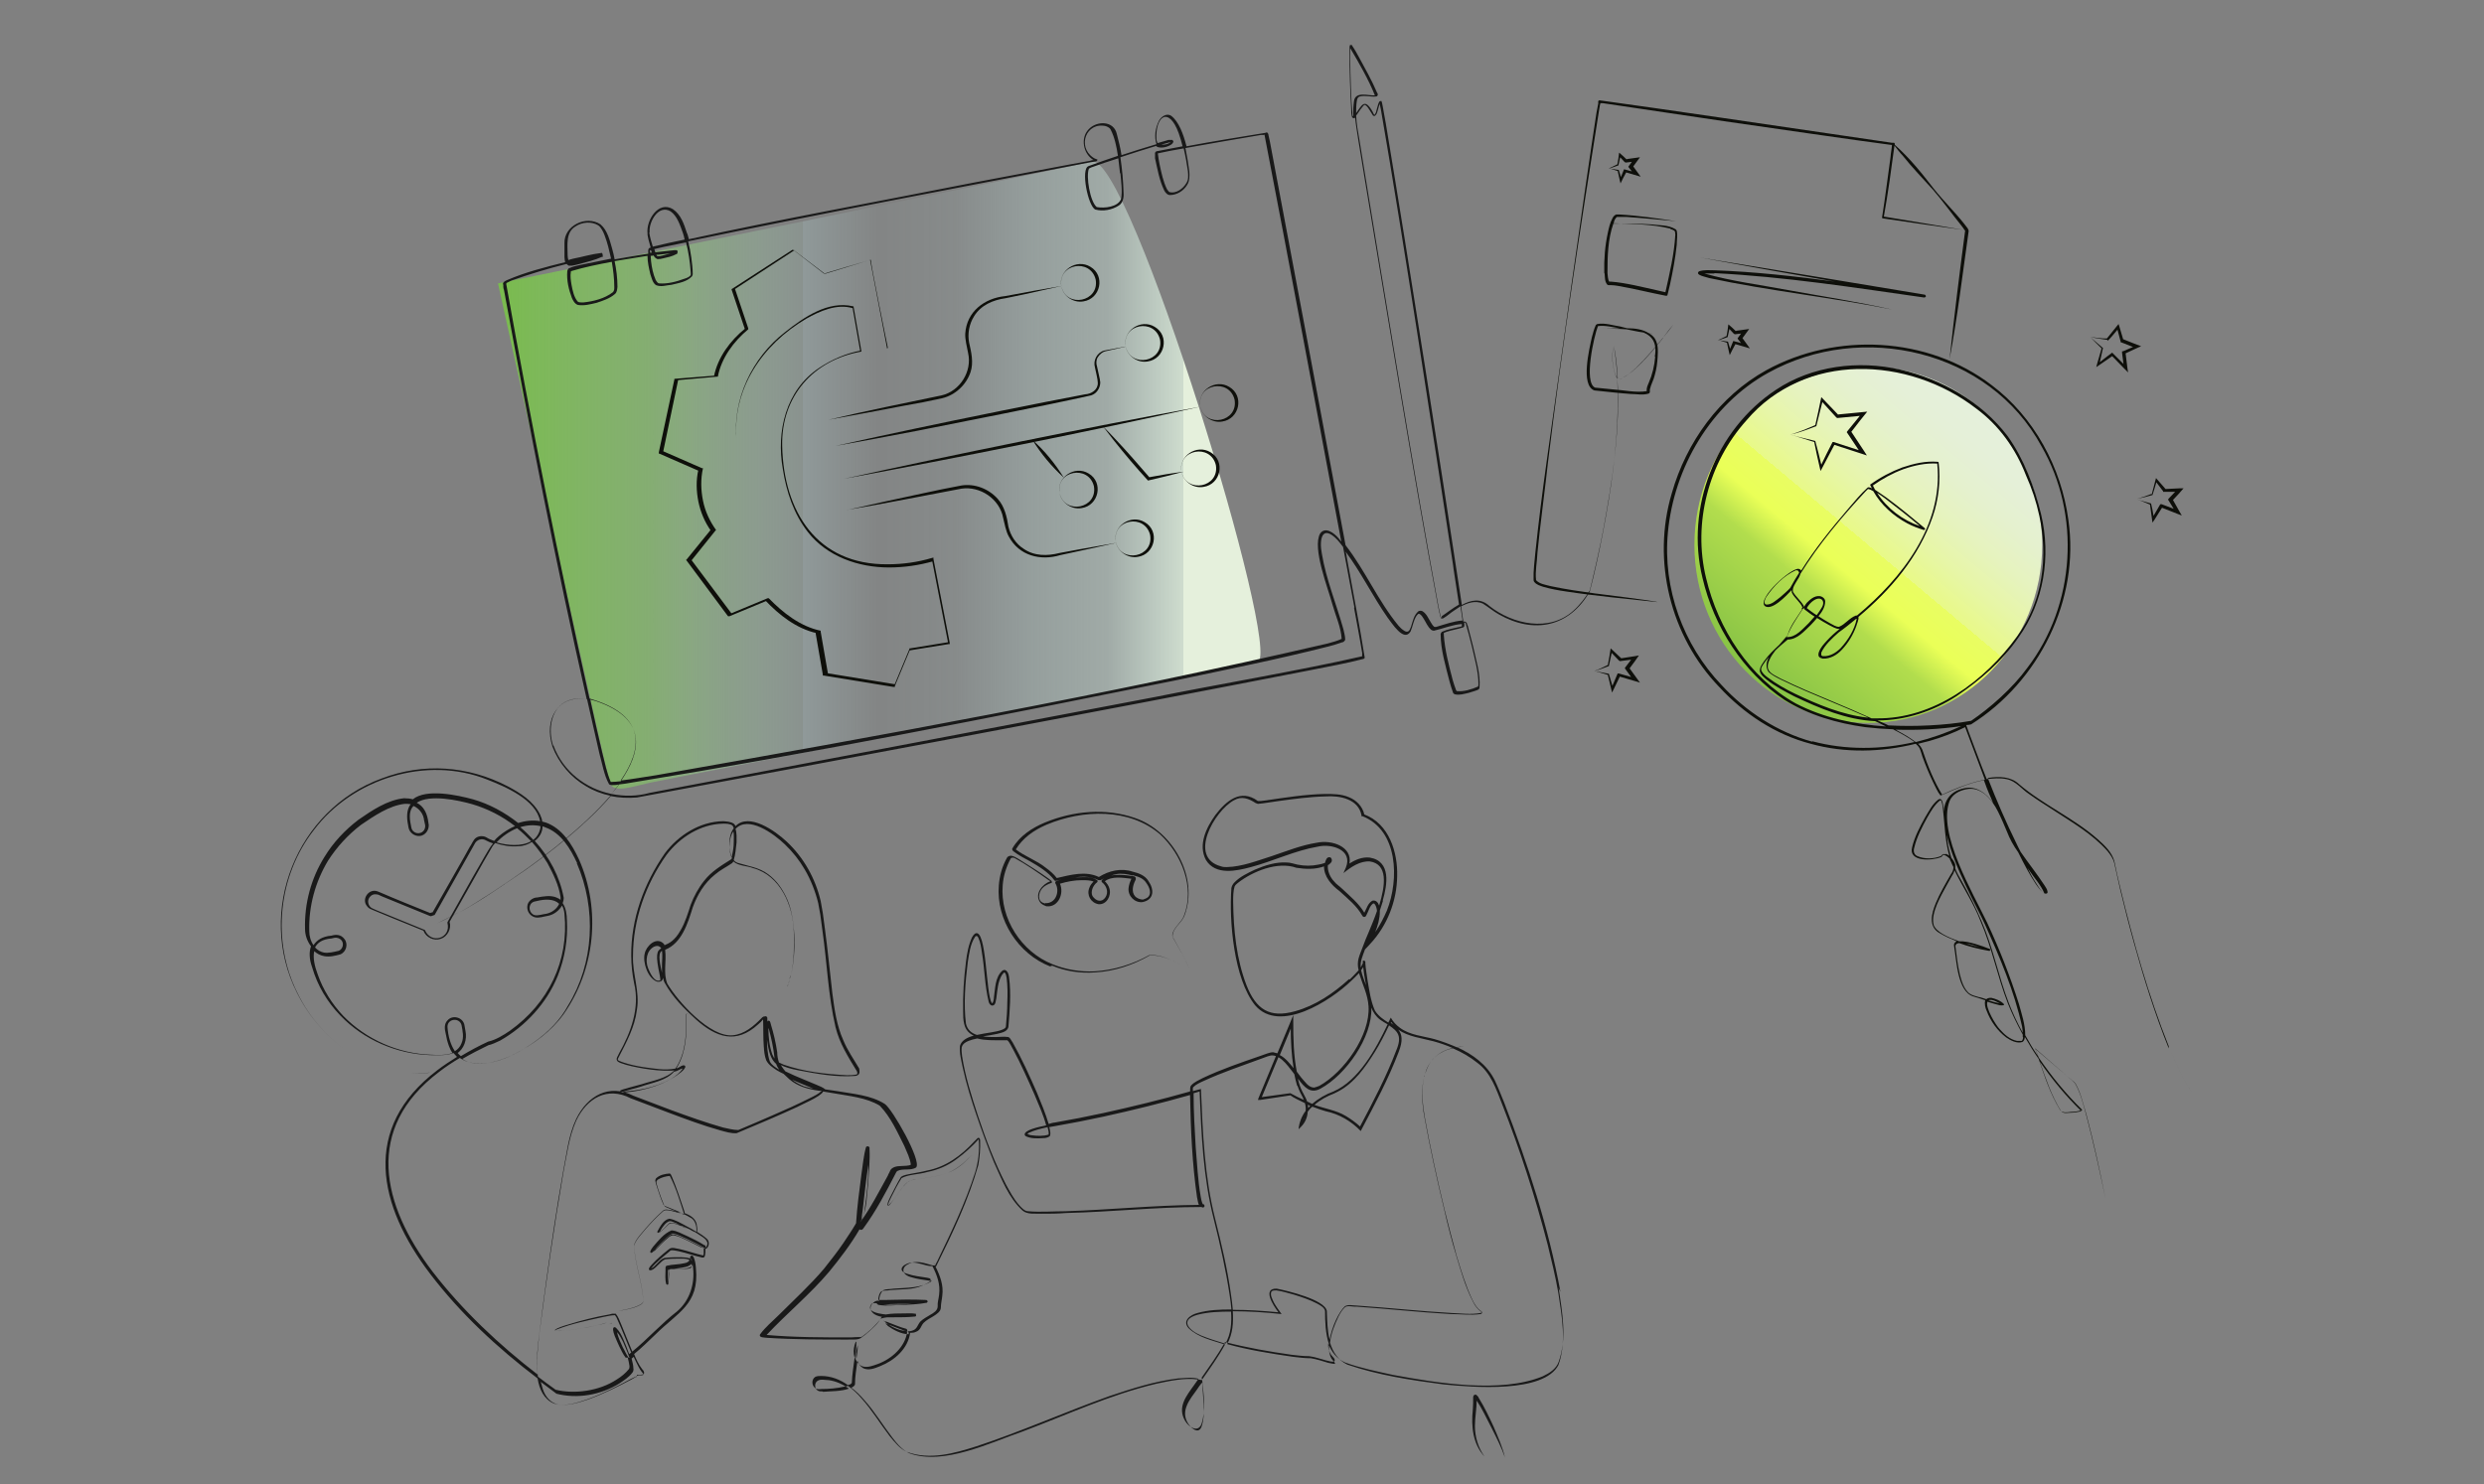 <?xml version="1.0" encoding="UTF-8"?>
<svg xmlns="http://www.w3.org/2000/svg" xmlns:xlink="http://www.w3.org/1999/xlink" id="a" version="1.1" viewBox="0 0 702.8 420.1">
  <rect x="0" y="0" width="702.8" height="420.1" fill="#808080" stroke="none"/>
  <defs>
    <style>
      .cls-1 {
        fill: #0e0f0a;
      }

      .cls-1, .cls-2, .cls-3, .cls-4 {
        stroke-width: 0px;
      }

      .cls-2 {
        fill: url(#Unbenannter_Verlauf_51);
      }

      .cls-3 {
        fill: url(#Unbenannter_Verlauf_4);
      }

      .cls-4 {
        fill: #191919;
      }
    </style>
    <linearGradient id="Unbenannter_Verlauf_4" data-name="Unbenannter Verlauf 4" x1="140.9" y1="134.4" x2="356.5" y2="134.4" gradientUnits="userSpaceOnUse">
      <stop offset="0" stop-color="#75b843"></stop>
      <stop offset="0" stop-color="rgba(121, 187, 77, 1)" stop-opacity="1"></stop>
      <stop offset=".2" stop-color="rgba(135, 198, 106, .8)" stop-opacity=".8"></stop>
      <stop offset=".3" stop-color="rgba(157, 216, 153, .6)" stop-opacity=".6"></stop>
      <stop offset=".4" stop-color="rgba(188, 241, 218, .4)" stop-opacity=".4"></stop>
      <stop offset=".4" stop-color="#ceffff" stop-opacity=".2"></stop>
      <stop offset=".5" stop-color="rgba(206, 254, 253, .2)" stop-opacity=".2"></stop>
      <stop offset=".6" stop-color="rgba(209, 252, 249, .3)" stop-opacity=".3"></stop>
      <stop offset=".7" stop-color="rgba(213, 250, 243, .5)" stop-opacity=".5"></stop>
      <stop offset=".8" stop-color="rgba(218, 246, 235, .6)" stop-opacity=".6"></stop>
      <stop offset=".9" stop-color="rgba(225, 242, 224, .9)" stop-opacity=".9"></stop>
      <stop offset=".9" stop-color="#e5f0dc"></stop>
    </linearGradient>
    <linearGradient id="Unbenannter_Verlauf_51" data-name="Unbenannter Verlauf 51" x1="496.5" y1="192.5" x2="560.7" y2="116" gradientUnits="userSpaceOnUse">
      <stop offset="0" stop-color="#75b843"></stop>
      <stop offset="0" stop-color="#86c245"></stop>
      <stop offset=".3" stop-color="#b2dd4d"></stop>
      <stop offset=".4" stop-color="#eaff57"></stop>
      <stop offset=".5" stop-color="#e9fd63"></stop>
      <stop offset=".5" stop-color="#e8f988"></stop>
      <stop offset=".6" stop-color="#e7f6a6"></stop>
      <stop offset=".7" stop-color="#e6f3be"></stop>
      <stop offset=".8" stop-color="#e5f1ce"></stop>
      <stop offset=".9" stop-color="#e5f0d8"></stop>
      <stop offset="1" stop-color="#e5f0dc"></stop>
    </linearGradient>
  </defs>
  <path class="cls-3" d="M355.7,187.3c-9.6,2.8-166.2,33-171.7,34.2s-10.2,3-11.4.2c-1.2-2.9-31.7-141.5-31.7-141.5,0,0,157.4-31.9,168-34.5,10.6-2.6,54.2,139.5,46.9,141.7Z"></path>
  <ellipse class="cls-2" cx="528.6" cy="154.2" rx="49.2" ry="50.4"></ellipse>
  <g>
    <path class="cls-1" d="M300.3,81.1c1.5,6.2,10.8,4.3,9.7-2-1.5-6.1-10.8-4.5-9.7,2h0ZM300.3,81.1c-1-4.5,4.3-8,8.2-5.6,4.3,2.5,2.9,9.1-2,9.8-2.8.5-5.7-1.5-6.2-4.2h0Z"></path>
    <path class="cls-1" d="M339.6,115.1c1.5,6.2,10.8,4.3,9.7-2-1.5-6.1-10.8-4.5-9.7,2h0ZM339.6,115.1c-1-4.5,4.3-8,8.2-5.6,4.3,2.5,2.9,9.1-2,9.8-2.8.5-5.7-1.5-6.2-4.2h0Z"></path>
    <path class="cls-1" d="M299.8,139.6c1.5,6.2,10.8,4.3,9.7-2-1.5-6.1-10.8-4.5-9.7,2h0ZM299.8,139.6c-1-4.5,4.3-8,8.2-5.6,4.3,2.5,2.9,9.1-2,9.8-2.8.5-5.7-1.5-6.2-4.2h0Z"></path>
    <path class="cls-1" d="M334.3,133.6c1.5,6.2,10.8,4.3,9.7-2-1.5-6.1-10.8-4.5-9.7,2h0ZM334.3,133.6c-1-4.5,4.3-8,8.2-5.6,4.3,2.5,2.9,9.1-2,9.8-2.8.5-5.7-1.5-6.2-4.2h0Z"></path>
    <path class="cls-1" d="M318.5,98.1c1.5,6.2,10.8,4.3,9.7-2-1.5-6.1-10.8-4.5-9.7,2h0ZM318.5,98.1c-1-4.5,4.3-8,8.2-5.6,4.3,2.5,2.9,9.1-2,9.8-2.8.5-5.7-1.5-6.2-4.2h0Z"></path>
    <path class="cls-1" d="M334.9,133.5c-3.3.9-6.7,1.7-10.1,2.5-3.4-3.7-6.6-7.5-9.7-11.4-1-1.3-2-2.6-3-3.9,1.2,1.2,2.3,2.3,3.4,3.5,3.4,3.6,6.6,7.3,9.8,11,0,0-.4-.1-.4-.1,3.3-.6,6.7-1.2,10-1.6h0Z"></path>
    <path class="cls-1" d="M339.6,115.1c-32.3,7.2-68.3,14.4-100.8,20.4,32.3-7.1,68.3-14.4,100.8-20.4h0Z"></path>
    <path class="cls-1" d="M301,135.2c-3.5-3.2-6.4-6.7-8.9-10.7,3.5,3.1,6.4,6.7,8.9,10.7h0Z"></path>
    <path class="cls-1" d="M234.4,118.8c10.6-2.5,21.4-4.7,32-6.9,5.2-1.2,8.7-6.8,7.5-12-.3-1.6-.9-3.9-.8-5.5.4-6.2,5.4-10,11.3-10.6,3.5-.7,12.6-2.3,16.1-2.9,0,0-10.7,2.4-10.7,2.4l-5.3,1.1c-3.6.5-7,2-8.9,5.1-1.4,2.2-1.9,5-1.4,7.5.6,2.6,1.3,5.6.4,8.3-1.2,3.6-4.3,6.5-8,7.4-3.6.8-7.1,1.5-10.7,2.1-7.2,1.4-14.3,2.7-21.5,4h0Z"></path>
    <path class="cls-1" d="M315.7,153.4c-1-4.5,4.3-8,8.2-5.6,4.3,2.5,2.9,9.1-2,9.8-2.8.5-5.7-1.5-6.2-4.2h0ZM315.7,153.4c1.5,6.2,10.8,4.3,9.7-2-1.5-6.1-10.8-4.5-9.7,2h0Z"></path>
    <path class="cls-1" d="M239.8,144.3c7.1-1.6,14.3-3.2,21.4-4.7,3.6-.8,7.1-1.5,10.8-2.2,3.8-.6,7.7.9,10.3,3.8,1.9,2.1,2.6,5.1,3,7.8.6,2.6,2.1,4.9,4.3,6.3,3,2.1,6.7,2.1,10.2,1.2,0,0,5.4-1,5.4-1l10.8-1.9c-3.6.8-12.6,2.8-16,3.5-5.6,1.7-11.7.2-14.6-5.3-.8-1.4-1.2-3.7-1.6-5.3-1-5.3-6.5-9-11.8-8.2-10.7,2-21.5,4.2-32.3,6h0Z"></path>
    <path class="cls-1" d="M318.5,98.1l-5.7,1.3c-.9.2-1.7.9-2.2,1.7-.5.8-.5,1.8-.2,2.7.2,1.1.8,3.3.9,4.4,0,1.6-1,3.2-2.6,3.7-12.9,2.9-36.1,7.4-49.1,10-5.7,1.1-17.4,3.3-23.2,4.3,5.7-1.3,17.3-3.8,23-5,12.2-2.6,35.3-7.3,47.6-9.6,1.8-.1,3.7-1.3,3.6-3.3,0-.9-.6-3.3-.8-4.3-.6-2,.6-4.3,2.7-4.8,1.9-.4,3.9-.7,5.8-1.1h0Z"></path>
    <path class="cls-1" d="M251.2,98.4c0,.1-5.2-25.4-4.8-24.9,0,0-13,4-13,4,0,0,0,0,0,0h0s-8.8-6.7-8.8-6.7c0,0,.2,0,.2,0,0,0-17,11.1-17,11.1,0,0,.1-.3.1-.3,0,0,3.8,11.3,3.8,11.3v.2c0,0,0,.1,0,.1-4.1,3.4-7.6,8.1-8.6,13.4,0,0-.2,0-.2,0,0,0-11.3,1-11.3,1l.3-.2s-4.3,20.6-4.3,20.6c0,0-.2-.4-.2-.4l11.2,4.9h.3c-.7,3.1-.6,6.2,0,9.2.6,3,1.9,5.8,3.7,8.3,0,0-.2.2-.2.2l-6.9,8.6v-.5s11.6,15.5,11.6,15.5c0,0-.5-.1-.5-.1s10.6-4.4,10.6-4.4h.3c4,4.1,8.9,8,14.7,9.2,0,0,0,.3,0,.3l2.1,12.1-.4-.4,19.6,3.2s-.5.3-.5.3l4.3-10.3s0-.2,0-.2c0,0,.2,0,.2,0l11.1-1.8s-.3.5-.3.5l-4.6-23.7.5.3c-4.2,1.2-8.4,1.8-12.7,1.8-8.6,0-17.5-3.1-22.9-10-4-5.1-6.1-11.4-7.1-17.8-1.9-10.7.8-22.4,10.3-28.7,3.6-2.4,7.6-4.1,11.8-4.9l-.2.3s-2.2-12.5-2.2-12.5v.2c-4.4-1.3-9.2.8-13.1,3-12.4,7.3-21.1,19.9-19.7,34.7-1.3-11.8,4.4-23.7,13.7-30.9,5.3-4.2,12.2-9,19.3-7.3,0,0,.1,0,.1,0s0,.1,0,.1l2.2,12.5s0,.2,0,.2c-13.6,2.4-22.7,12.7-22.4,26.7.4,18.5,9.8,33.7,29.9,33.5,4.2,0,8.5-.6,12.5-1.8,0,0,.4-.1.4-.1s0,.4,0,.4l4.6,23.7s0,.4,0,.4c0,0-.4,0-.4,0s-11.1,1.8-11.1,1.8l.3-.3-4.3,10.3v.3c-.1,0-.5,0-.5,0l-19.6-3.2s-.3,0-.3,0,0-.3,0-.3-2.1-12.1-2.1-12.1c0,0,.4.4.4.4-5.8-1.3-10.6-5.1-14.6-9.3,0,0,.5.1.5.1l-10.6,4.4h-.3c0,.1-.2-.1-.2-.1,0,0-11.6-15.6-11.6-15.6l-.2-.2.2-.2,6.9-8.5s0,.5,0,.5c-1.8-2.5-3-5.4-3.6-8.3-.6-3-.7-6.1,0-9.1,0,0,.2.4.2.4l-11.2-4.9h-.2c0-.1,0-.4,0-.4l4.4-20.6s0-.2,0-.2h.2s11.3-.9,11.3-.9c0,0-.3.2-.3.2,1.1-5.4,4.6-10.1,8.8-13.5,0,0,0,.3,0,.3l-3.8-11.3s0-.2,0-.2c0,0,.2-.1.2-.1l17-11h.1c0,0,.1,0,.1,0s8.8,6.8,8.8,6.8c-.7,0,13-3.9,12.9-3.9,0,0,.1,0,.1,0,0,0,0,.1,0,.1l4.8,25h0Z"></path>
  </g>
  <g>
    <path class="cls-4" d="M129.7,258.2c-2,1.1-3.9,2.1-6,3.1,1.8-.8,3.8-1.8,6-3.1Z"></path>
    <path class="cls-4" d="M470.5,95.6c1-1.2,2-2.4,2.9-3.7-.7.8-1.7,2.1-2.9,3.7Z"></path>
    <path class="cls-4" d="M470.5,95.6c-2.4,2.9-4.8,5.8-7.5,8.4-.7.6-1.4,1.3-2.2,1.9,3.1-2.2,6.9-6.7,9.7-10.2Z"></path>
    <path class="cls-4" d="M457.7,107c-.2-3.3-.5-6.5-1.1-9.2-.7,2.6-.5,5.3.3,7.9.2.5.3,1.1.7,1.3.9,14.4-1.4,28.9-4,43-1.1,5.7-2.4,11.4-3.8,17.1-1.2,2-2.8,4.1-4.6,5.7-6.8,6.2-17.2,3.9-23.8-1.3-2.5-2.3-5.2-1.7-7.8-.3-6.3-41.6-14.7-95.3-21.5-136.2-.3-1.4-.8-4.7-1.1-6-.2,0,.2-.7-.7-.3-.2.3-.3.6-.4.9l-.5,1.8c0,.3-.2.6-.3.8,0,.1-.1.2-.2.3-.2-.1-.4-.5-.5-.8-2.3-4.1-3.1-1.9-4.7.3,0,0,0,0,0,0,0-1.2,0-2.4.2-3.5.1-.6.3-1.1.9-1.2,1.5-.4,3.1.2,4.6,0,.3,0,.5-.5.4-.6,0-.2,0-.3-.2-.5-1.5-3.5-3.3-6.7-5.1-10-.6-1.1-1.2-2.2-1.9-3.2-.2,0,.2-.5-.7-.2-.1.5-.1,1-.1,1.5,0,5.6.2,11.2.5,16.8,0,.6,0,1.2.2,1.9,0,.2.4.6.7.4,0,0,.1,0,.2-.1.2,2.1.6,4.2.9,6.3,0,0,1.2,7.3,1.2,7.3,6.3,37.5,14.4,87.9,21.4,124.9.2.8.5,2.5.8,3.2.4.1.4,0,.6,0,1.1-.6,2-1.5,3.1-2.2.6-.4,1.2-.8,1.8-1.2.2,1.6.5,3,.6,4-2.6.2-5,1.1-7.4,1.8-.1,0-.3.1-.4,0,0,0-.1,0-.2,0-.4-.3-.7-.8-1-1.3-.7-1.1-1.1-2.3-2.3-3.1-.3-.2-.9-.2-1.2,0-1.3,1.1-1.6,2.9-2.1,4.4-.2.5-.4,1.1-.8,1.3-.4.2-.9,0-1.4-.4-.5-.3-.9-.8-1.3-1.2-5.8-7-9.4-15.6-15-22.8-6.1-32.8-15.4-82.5-21.4-114.2l-.4-1.8c0,0,0-.5-.3-.7-.1-.3-.5,0-.6,0-7.3,1.2-14.9,2.4-22.3,3.8-.9-3.5-2.2-7-4.3-8.6-1.3-.9-2.9.2-3.5,1.4-1,2-1.4,4.4-.7,6.6,0,0,0,0,0,0-3.3,1-6.6,2-9.9,3.1-.3-2-.8-4-1.3-5.9-.8-3.9-5.7-3.9-8-1.4-2.4,2.5-1.5,7,1.4,8.7-.5,0-1,.2-1,.2-1.6.2-30.6,5.8-33,6.2-26.8,5.3-53.8,10.2-80.5,16-.2-.7-.3-1.3-.6-1.9-.8-2.4-1.6-5-3.9-6.6-4.1-2.5-7.6,3.1-7.2,6.8,0,.3,0,.7.1,1l.2.9c.2.7.4,1.5.6,2.2,0,0-.1,0-.2,0-.5.2-.4.5-.5.7,0,.2,0,.4,0,.5,0,.2,0,.3,0,.5-3.2.5-6.3,1-9.5,1.6-.2-1-.4-2-.7-3-.7-2.4-1.3-5.2-3.3-6.9-4.1-2.7-10.4.4-10.2,5.4,0,1.3,0,2.5,0,3.8,0,.5.1,1,.2,1.5-5.6,1.4-11.2,2.8-16.5,5.1-.3.2-.6.2-1,.7-.2.3,0,.5,0,.7v.5c0,.3.1.6.2.9,7.1,38.7,14.7,77.4,23.4,115.8-8-1.3-12.2,5.5-9.7,13.4,1.8,4.7,5.2,8.7,9.5,11.2,2.1,1.3,4.5,2.2,6.9,2.7-7.5,8.8-18.7,17.1-24,20.9-5.7,4-12.8,8.8-19,12.3,6.6-3.6,12.8-8,19-12.2,5.9-4.2,16.8-12.4,24.1-20.9,2.4.5,4.9.6,7.4.4,59.5-11,131-24.4,190.4-36,5-1,10.1-1.9,15.1-3.2,0,.1.6-.3.4-.5-1.2-7.9-3.7-20.6-5.1-28.5,0-.5-.2-.9-.3-1.4,4.4,5.9,7.7,12.7,11.9,18.7,1.2,1.5,4.6,7.1,6.5,3.9.6-1.4.8-3,1.6-4.3.3-.4.6-.9,1-.6.4.2.8.8,1.1,1.3.7,1.1,1.1,2.3,2.2,3.2.2.1.4.2.7.2,2.6-.6,5.2-1.7,7.9-1.9,0,.3,0,.4,0,.4,0,0,0,.2,0,.3,0,0,0,0-.1,0-.3,0-.6.2-.9.2-1.5.4-3.1.6-4.6,1.3-.3.2-.3.5-.4.6,0,4.5,1.4,9,2.5,13.4.3,1.1.6,2.1,1,3.2,0,.2.3.4.5.5,1.4.3,2.5-.1,3.9-.4.9-.3,1.8-.5,2.7-.9.3-.2.4-.4.4-.6.3-4-1-7.8-1.8-11.6-.4-1.7-1-3.8-1.4-5.4,0-.3-.2-.6-.3-.9,0-.1,0-.3-.3-.6-.2-.2-.4-.2-.6-.2,0,0-.1,0-.2,0,0-.4-.1-.8-.1-.8-.2-1.1-.3-2.3-.5-3.5,1.9-1,4-1.7,6.1-.8,1.6,1,3,2.2,4.6,3.1,9.9,5.6,19.9,3.6,25.7-6.5,1.5-5.7,2.7-11.4,3.8-17.1,2.2-11.5,3.9-23.1,4.1-34.8,0-2.6,0-5.4-.1-8.2,0,0,.2,0,.3,0,.4,0,.8-.1,1.2-.3-.4.1-.8.3-1.2.3-.1,0-.2,0-.3,0ZM317,49c.2,2.4.6,5,.2,7.3-.9,2.3-4.7,2.7-6.9,2.3-1.9-1.5-3.1-8.8-2.2-10.9,0,0,0,0,.2-.1l.4-.2c2.5-.9,5.1-1.8,7.7-2.6.2,1.4.3,2.9.5,4.3ZM183.8,65.8c-.3-3,2.5-8,5.9-6,1.9,1.3,2.7,3.9,3.5,6.1.2.6.4,1.3.5,1.9-3,.6-6,1.3-9,2-.4-1.3-.8-2.6-1-4ZM186.2,73.3c.3,0,.4,0,.6,0l.9-.2c1.3-.3,2.4-.5,3.7-1.2.2.2.6-1,0-1.1-.2,0-.5,0-.6,0-1.8.2-3.6.4-5.4.6,0,0,0-.2-.1-.3,0-.2-.1-.4-.2-.6.8-.2,1.7-.4,2.6-.6,2.1-.4,4.3-.9,6.4-1.3.7,2.7,1.1,5.5,1.3,8.2,0,.4.1.8,0,1.1-.4.5-1.1.8-1.8,1-2.2.8-4.7,1.5-7.1,1.3-.4,0-.7-.5-1-1-.7-1.6-1.1-3.5-1.3-5.3,0-.5-.1-1-.1-1.5.3,0,.6,0,.8-.1.3.5.7,1,1.4,1.1ZM185.8,72.1c.1,0,.2,0,.4,0,1.2-.1,2.4-.3,3.5-.4-.7.2-1.5.4-2.2.6l-.9.2c-.4,0-.4,0-.6,0,0,0-.2-.2-.3-.3ZM184.1,70.8s0,0,0,0c0,0,0,0,.1,0,0,.2.2.4.2.7,0,0,0,0,0,0-.2,0-.3,0-.5,0,0-.2,0-.5,0-.7ZM143.3,80.3c0,0,0-.2,0-.2,0,0,.1-.1.2-.1l.4-.2c.3-.1.5-.3.8-.4,5.1-1.8,10.3-3.4,15.6-4.7.2.2.4.4.7.5,1,.1,2-.3,3-.5,2.2-.6,4.3-1.1,6.3-2,.4.5.3-1.4-.2-1.1-2.7.3-5.3,1.1-7.9,1.6-.5.1-1,.3-1.4.4-.1-.4-.2-.9-.2-1.4,0-2.8-.6-6.4,2.2-8.1,1.9-1.3,4.6-1.5,6.5-.3.8.6,1.4,1.8,1.8,2.9.8,2.1,1.3,4.3,1.8,6.5-3,.6-5.9,1.2-8.8,1.8-.9.2-1.9.4-2.8.8-.2.1-.3,0-.6.4-.1.2-.2.4-.2.6-.2,2.6.4,5.1,1.3,7.5.3.7.8,1.7,1.7,2,1.8.3,3.6-.2,5.3-.6,1.8-.6,3.7-1.2,5.2-2.5.6-.5.6-1.3.7-2,0-2.5-.3-4.9-.8-7.3,3.1-.5,6.2-1,9.3-1.5,0,1.8.4,3.5.8,5.2.4,1.1.6,2.4,1.6,3.1,1.5.6,3,0,4.4-.1,2-.5,4.3-.8,5.8-2.4.1-.2.2-.5.2-.6,0-1.6-.2-3.2-.4-4.7-.2-1.5-.5-3.1-.9-4.6,37.3-7.8,76-15.1,113.4-22.3l1.8-.3s0,0,.1,0c0,0,0,0,0,0,.1,0,.2,0,.1,0,.1,0,.2-.2.5-.5-.2,0-.3-.1-.3-.1,0-.2-.3,0-.2-.1-.3-.1-.5-.2-.8-.4-4.6-3.1-2-10.2,3.6-8.9.5.2,1.1.5,1.3.9,1.2,2.3,1.7,4.9,2.1,7.5-2.8.9-5.5,1.9-8.3,2.9-2.3.7-.2,11.3,1.9,12.3,2.2.6,4.7.1,6.6-1.1,1.2-.7,1.5-2.3,1.4-3.6-.1-3.4-.4-6.7-.9-10.1,3.4-1.1,6.7-2.2,10.1-3.2.1.1.2.2.4.3,1.3.4,2.8,0,3.9-.7.1-.1.3-.2.4-.4,0-.2.5-.3-.1-.9-.4,0-.4,0-.6,0,0,0-.5,0-.5,0-1.1.3-2.1.6-3.1.9-.1-.3-.2-.6-.3-.9-.4-6.8,3.5-9.6,6.3-1.9.4,1.2.8,2.4,1.1,3.7-2.5.5-4.9.9-7.3,1.4,0-.2-.7.5-.5.6,0,.2,0,.3,0,.5v.9c.7,3.1,1.2,6.2,2.6,9.1.3.6.9,1.3,1.6,1.3,2,0,3.9-1.2,4.9-2.9.7-1.1.7-2.6.6-3.8-.2-1.7-.6-4.1-1.1-6.6,7.1-1.3,14.3-2.5,21.3-3.7h.9c.2-.1.3-.3.2-.1,0,.1-.1,0,0,.2,6.5,33.7,14.8,78.1,21.7,115-.3-.3-.5-.7-.8-1-1.2-1.4-3.7-3.4-5.2-1.3-2.3,4.1,2.3,15.6,3.5,20.1.9,3.2,2.4,6.4,2.6,9.7,0,0,0,0,0,0,0,0,0,0,0,0-1.2.6-2.6.9-3.9,1.3-62.9,14.6-126.5,26.1-190.1,37.3-3.3.5-6.7,1.1-10,1.5,6.3-9.1,7.1-18.2-7.8-22.9-.4-.1-.7-.2-1-.3-8.7-39-16.6-78.2-23.6-117.5ZM170,72.6s0,0,0,0c0,0,0,0,0,0ZM173.8,81.3c0,.5,0,1-.4,1.4-2.3,1.8-5.5,2.6-8.4,2.9-.6,0-1.2,0-1.5-.2-1.1-1.2-1.5-3.2-1.8-4.8-.2-1.2-.4-2.5-.2-3.6,0-.1,0-.2,0-.2,0,0,.2,0,.2-.1,3.7-1.1,7.6-1.9,11.4-2.6.4,2.4.7,4.7.7,7.1ZM328.3,41c1-.3,1.9-.5,2.9-.8-.4.4-1,.6-1.6.7-.4,0-.9.1-1.4,0ZM327.6,43.4c2.4-.5,4.8-1,7.3-1.4.5,2.1.9,4.3,1.2,6.5.1,1.2.2,2.4-.5,3.4-.9,1.5-2.8,2.9-4.6,2.5-.4-.1-.5-.5-.8-.8-1.1-2.2-1.6-4.7-2.1-7-.2-1-.4-2.1-.5-3.1,0,0,0,0,0,0ZM175.6,221.1c-1,.1-1.9.2-2.8.2-1.1-2.6-1.7-5.5-2.4-8.3-1.2-5-2.3-10-3.4-15,1.5.3,3,.9,4.4,1.5,11.2,5,10,13.2,4.3,21.5ZM156.5,211c-1.5-4.4-.7-10.8,4.2-12.7,1.7-.7,3.6-.7,5.4-.4,1.2,5.1,2.3,10.3,3.5,15.4.8,2.8,1.3,6.1,2.7,8.6.2.3.6.2.7.3.7,0,1.4,0,2.1-.2-.7.9-1.4,1.8-2.1,2.7-7.3-1.5-13.7-6.4-16.4-13.7ZM383.1,172c.6,3.3,1.8,9.6,2.3,12.8v.9c.1,0,.1,0,.1,0,0,0,0,0,0,0,0,0-.4.1-.4.1-16.5,3.8-41.7,8.1-58.5,11.5-40.9,7.8-102,19.4-142.8,27.1-3.6,1-7.3,1-10.8.3.8-.9,1.5-1.8,2.2-2.7,1.1-.1,2.3-.3,3.4-.5,51.5-8.4,102.7-18.6,153.8-28.9,14.6-3.1,29.2-6,43.7-9.7,1.2-.3,2.4-.7,3.6-1.1.2,0,.3-.1.5-.2,0,0,.5-.5.4-.6,0-1-.3-1.9-.5-2.9-2-7.2-4.9-14.1-6.1-21.4-.8-4,0-8.5,4.4-3.9.6.7,1.1,1.3,1.6,2,1.1,5.9,2.2,11.7,3.2,17.1ZM414.3,176.2c.3,0,.3,0,.4.3.6,2,1.2,4.2,1.7,6.3.8,3.6,1.9,7.2,1.9,10.9,0,.3-.1.6-.1.6-1.8.8-4.1,1.5-6,1.3,0,0,0,0-.2-.2-.4-1-.7-2-1-3-1.1-4.2-2.2-8.4-2.5-12.7,0-.1,0-.3,0-.4,0-.2,0-.2,0-.2.2-.1.5-.2.8-.3,1.5-.5,3-.7,4.5-1.2,0,0,.5,0,.5-.6v-.5c0,0,0-.2-.1-.4,0,0,0,0,0,0ZM382.7,32.9c-.5-5.3-.6-11.2-.7-16.7,0-.6,0-1.8,0-2.6,2.5,4.2,5.3,9.1,7,13.4-1.9.1-5.4-1.2-5.9,1.5-.2,1.4-.3,2.8-.2,4.2,0,.1-.2.2-.3.2ZM408,174.7c0,0-.4,0-.3.1,0,0-.1-.2-.1-.4,0-.3-.2-.6-.2-.9,0,0-.4-1.8-.4-1.8-6.9-37.1-15-87.2-21.2-124.9,0,0-1.2-7.4-1.2-7.4-.4-2.2-.8-4.4-.9-6.7.5-.6,1-1.5,1.5-2.1.3-.3.5-.7.8-.9.6,0,1,.7,1.4,1.3.4.6.6,1,1,1.6,0,.1.5.4.7.1.5-.4.5-.9.7-1.4l.5-1.8c0,0,0-.2,0-.3,0,0,0,0,0,0,0,0,.4,1.8.4,1.8,6.5,37.5,14.6,91.1,20.4,128.8,0,.4,1,6.6,1.7,11.3-1.8,1-3.5,2.4-4.9,3.3ZM456.9,105.6c-.8-2.5-.9-5.4-.3-7.8.5,3,.8,6.1,1,9.1-.4-.3-.5-.8-.7-1.3Z"></path>
    <path class="cls-4" d="M459.2,106.8c.6-.2,1.1-.5,1.6-.9-.6.4-1.1.7-1.6.9Z"></path>
  </g>
  <g>
    <path class="cls-4" d="M418.3,395.4c-.2-.2-.4-.5-.7-.7-.1,0-.5,0-.6.2-.2.2-.2.5-.2.7,0,1.1,0,2.2-.1,3.4-.5,4.6,0,9.7,3.3,13.2-1.8-2.5-2.7-5.6-2.7-8.6,0-2.3.5-5,.5-7.2,1.5,2.2,2.9,5.2,4.2,7.7,1.4,2.8,2.8,5.5,3.8,8.4-.7-3-2-5.9-3.2-8.7-1.3-2.8-2.6-5.6-4.3-8.3Z"></path>
    <path class="cls-4" d="M296.3,255.8s-.1,0-.2,0c0,0,0,0,0,0,0,0,0,0,.1,0,0,0,0,0,0,0Z"></path>
    <path class="cls-4" d="M296.2,255.8s0,0,0,0c0,0,0,0,0,0,0,0,0,0,0,0h0Z"></path>
    <path class="cls-4" d="M297.7,273.3c3.8,1.6,8,2.2,12.1,1.9,5.5-.3,10.8-2.1,15.5-4.8,3-.2,6.1,1.2,8.7,2.6-2.7-1.4-5.7-2.9-8.8-2.7-4.7,2.6-10.1,4.3-15.5,4.6-4.1.2-8.2-.5-11.9-2-8.8-3.5-14.9-12.9-14.1-22.4.2-2.7,1-5.2,2.3-7.6.2-.2.6-.2,1-.1,3.3,1.8,6.6,4.1,9.7,6.3.1,0,.3.2.5.3-2.3.8-4.6,3.6-2.9,6,.3.4.8.7,1.3.9.1.1.3.1.5.2.1,0,.2,0,.2,0,3.2.2,4.8-3.7,3.6-6.4,2-.6,4.1-1,6.2-1,1.1,0,2.4,0,3.3.4-.5.5-1,1.1-1.2,1.8-.8,2,.4,4.2,2.6,4.6,2.3.2,3.7-2.4,3.1-4.4-.2-.8-.7-1.5-1.3-2.1,2-1.5,5-1,7.5-.7-.4.9-.7,1.7-.8,2.7-.2,2.2,1.8,4.2,4,3.9,3.3-.7,3.3-3.6,1.6-6-.9-1.5-2.7-2.2-4.4-2.6-3.3-1.1-6.7-.3-9.6,1.5-3.8-1.8-8-.6-11.9.3-.9-1.2-2-2.1-3.1-2.9-2.6-2.1-5.9-3.2-8.5-5.2,2-3.3,5.2-5.5,8.7-7,10.2-4.3,23.5-4.8,32.2,2.8,6,5.6,9.8,14.9,6.7,22.9-.7,2-2.9,3.2-3.3,5.4-.1.7.5,1.4.8,2,1.4,2.5,2.9,4.9,3.9,7.5-1.2-3-2.9-5.7-4.4-8.5-.2-.3-.3-.6-.2-1,.4-2.2,2.5-3.3,3.3-5.3,4.2-10.8-3.3-24.1-14-27.7-8.3-2.9-17.5-2-25.5,1.3-3.6,1.5-7.1,3.8-9.1,7.2-.3.4,0,.7.2.9,1.5,1.2,3.2,2,4.8,2.9,2.4,1.4,5.1,3,6.8,5.3,0,.1.2.2.4.2.6-.1,1.1-.3,1.7-.4-.5.1-1.1.3-1.6.5-.2,0-.3.4-.2.6.7,1.1.7,2.6.2,3.7-.5,1.2-1.7,2-3,1.9h-.2c0,.1,0,.1,0,.2,0,0,0,0,0,0h0s0,0,0,0c0,0-.2-.2-.2-.2-2-.5-1.6-3-.5-4.2.6-.7,1.6-1.2,2.5-1.5,0,0,0,0,.1,0,.2-.2.1-.4,0-.6-.2-.2-.7-.5-.9-.7-2.8-2-5.7-3.8-8.6-5.6-.9-.5-2.1-1.3-3-.4-1.4,2.4-2.2,5.2-2.4,8-.8,9.7,5.5,19.4,14.5,22.9ZM320.5,247.7c1.5.4,3,.8,3.9,2.3.8,1.1,1.5,2.9.4,3.9-.4.4-1,.5-1.4.7-.8,0-1.8-.4-2.3-1-1-1.2-.6-3,.1-4.4.3-.4.2-1.1-.4-1.2-1.3-.2-2.7-.4-4.1-.4-.8,0-1.5,0-2.3.2.5-.2.9-.3,1.4-.4,1.5-.3,3.2,0,4.7.4ZM311,249.1c.1,0,.3,0,.4,0,.3-.2.6-.3.9-.5-.2.1-.3.3-.5.4-.2.2-.2.5,0,.7,1.3,1,1.9,2.8,1,4.2-1,1.6-2.7,1.2-3.7-.3-.6-1.2.1-3,1.3-3.9.2-.2.2-.5,0-.6-1.7-1.2-3.7-.8-5.7-.8-.7,0-1.3.2-2,.3,2.8-.6,5.6-.8,8.1.5Z"></path>
    <path class="cls-4" d="M172.8,371.7c.5,0,1.4,0,2.5-.2-1.1.2-2.1.3-2.5.2Z"></path>
    <path class="cls-4" d="M274.5,327.3c0,0,.2-.2.3-.2,0,0-.2.1-.3.2Z"></path>
    <path class="cls-4" d="M275,327.2c0,0,0-.2-.2-.2,0,0,0,0,0,0,0,0,.2,0,.2.2Z"></path>
    <path class="cls-4" d="M222.7,279.6c-.3.7-.6,1.3-.9,2,.3-.6.6-1.3.9-2Z"></path>
    <path class="cls-4" d="M223.5,277c0,0,0,.2,0,.3,0,0,0-.2,0-.3Z"></path>
    <path class="cls-4" d="M222.7,279.3c0,0,0,.2,0,.2,0,0,0-.2,0-.2Z"></path>
    <path class="cls-4" d="M223.7,276c0,.4-.2.7-.3,1.1,0-.4.2-.7.3-1.1Z"></path>
    <path class="cls-4" d="M223.4,277.3c-.1.4-.2.8-.4,1.2.1-.4.3-.8.4-1.2Z"></path>
    <path class="cls-4" d="M223,278.5c0,.3-.2.6-.3.8.1-.3.2-.5.3-.8Z"></path>
    <path class="cls-4" d="M173.6,374c0,.2-.3.4-.5.5.2-.1.5-.3.5-.5Z"></path>
    <path class="cls-4" d="M173.1,374.5s0,0,0,0c-.3.1-.6.2-.9.3,0,0,0,0,0,0,.3-.1.6-.2.9-.4Z"></path>
    <path class="cls-4" d="M403.2,304c0,0,0,.2,0,.3,0,0,0-.2,0-.3Z"></path>
    <path class="cls-4" d="M405.1,300.1c-.1.2-.2.3-.3.5.1-.2.2-.3.3-.5Z"></path>
    <path class="cls-4" d="M405.8,299.3s0,0,0,0c0,0,0,0,0,0Z"></path>
    <path class="cls-4" d="M441.5,365.6c-3.4-18.3-9.2-36.1-15.9-53.5-.9-2.2-1.7-4.3-2.7-6.4-2.2-4.4-6.2-7.3-10.6-9.3.7-.1,1.4-.2,2-.2-.7,0-1.5,0-2.1.2-2.1-.9-4.2-1.7-6.3-2.3-3.3-.9-6.9-1.1-9.8-3.2-1.1-.8-2-1.8-2.6-2.9,0,0-.3.6-.3.6-.1.2-.2.5-.4.8-1.3-.8-2.8-1.8-3.8-3.4-1.2-2.7-1.6-5.8-2.1-8.7-.2-1.5-.5-3.1-.6-4.6,0-.2,0-.3,0-.5h0c0-.4-.9-.4-.7-.2-.1.3,0,.2,0,.3h0c0,0,0,.3,0,.3,0,0,0,0,0,0-.2.4-.4.8-.6,1.2-.2-1.8.6-3.4,1.2-5.1.6-.6,1.4-1.5,1.4-1.5,4.9-5.2,7.6-12.2,7.7-19.2.2-6.8-2.3-14.9-9.3-17.5-.5-2.3-2.3-4.1-4.4-4.9-2.1-.9-4.5-.9-6.7-.9-5.5.1-11.1,1-16.6,1.8l-1.6.2c-.3,0-.6,0-.7,0,0,0,0,0,0,0,0,0-.1,0-.1,0-4.9-3.6-9,0-12,3.9-2.6,3.6-5,8.5-2.7,12.8,2.7,4.4,8.6,3.1,12.7,2,6.4-1.7,12.5-4.7,19-5.8,3.8-.9,9.9.9,7.9,5.9,0,0-.7,1.6-.7,1.6,2.1-1.7,4.7-3.5,7.5-3.3,5.1.8,4.4,6.6,2.6,12.5-.3-.9-.9-1.6-1.9-1.4-1.3.7-1.6,2.2-2.3,3.4-1.6-2.7-4.1-4.7-6.3-6.8-.6-.6-1.7-1.3-2.2-2-1.2-1.2-2-3.1-1.8-4.7.2,0,.4-.2.5-.3.2-.2.5-.4.6-.8.1-.4-.1-1.1-.7-1.1-.8,0-1,.9-1.2,1.5,0,0,0,0,0,.1-.6.2-1.2.4-1.9.5-1.9.4-3.9.4-5.9,0-1-.2-2-.6-3-.6-3.1-.2-6.2.8-9,2-2.1,1-4.3,2-5.9,3.7-.4.4-.7,1-.8,1.5-.7,9.4.7,25.7,6.7,33.2,6.9,8.1,21.4-1.3,27.2-6.9.8-.7,1.5-1.5,2.2-2.2,1,3.2,2.5,6.1,2.7,9.4.5,8.2-6.9,18.6-13.9,22.5-.5.2-1,.4-1.5.5-1.6,0-2.6-1.7-3.7-2.9,0,0-.6-.8-1.2-1.6-.9-4.6-1-9.4-1-14.2v-1.8s-.7,1.7-.7,1.7l-3.8,9.1c-.4-.1-.8-.2-1.2-.3-1.1,0-2.5.7-3.5,1-5.5,1.9-11.1,3.8-16.4,6.3-1.1.6-2.4,1.1-3.3,2.1-.4.5-.2,1.1-.3,1.7,0,0,0,0,0,0-8.1,2.3-16.3,4.3-24.5,6.1-4.6,1-9.2,1.9-13.8,2.7-.4,0-1,.2-1.7.4-.9-3-2.1-5.9-3.3-8.8-2.1-4.8-4.3-9.7-6.9-14.3-.4-.5-.6-1.2-1.2-1.5-1.2-.2-2.4,0-3.6,0-1.1,0-2.4,0-3.6-.2,1.3-.2,2.7-.4,4-.7,1.1-.3,2.8-.5,3.2-1.9.4-4.8.8-9.4.2-14.1-.1-.6-.2-1.3-.7-1.8-.1-.1-.4-.3-.6-.3-.2,0-.4.1-.6.2-2.1,1.9-2,5-2.4,7.6,0,.6-.2,1.3-.4,1.6,0,0-.2,0-.2-.1-1.7-2.2-1.4-21.3-4.7-19.6-.4.3-.7.7-.9,1.1-1,2.2-1.4,4.5-1.7,6.9-.6,4.7-.9,9.4-.8,14.1,0,1.2,0,2.3.3,3.5.4,1.7,1.4,2.7,2.7,3.3-1.9.5-3.5,1.4-3.9,2.9-.2,2.1.4,4.2.8,6.2,1,4.6,2.4,9.1,3.9,13.5,1.5,4.4,3.1,8.8,4.9,13.2,2.2,4.8,4.1,10,8.1,13.7,1.4,1.2,3.6.8,5.3.9,2.3,0,4.7,0,7-.2,12.8-.3,25.5-1.7,38.3-1.7.2.1.4.2.6.1.1,0,.1,0,.3-.3,0-.6-.3-.5-.3-.6,0,0-.1,0-.2,0-.3-.6-.5-1.5-.6-2.2-.8-4.6-1-9.3-1.4-13.9-.3-5.1-.6-10.2-.6-15.3.6-.2,1.1-.3,1.7-.5.5,12.1,1,24.3,4,36.1,1.8,7.1,3.4,14.3,4.5,21.5.2,1.4.4,2.7.5,4.1-3.2,0-6.4.1-9.6,1-2,.5-4.4,2.2-2.5,4.3,2.7,2.6,6.5,3.4,9.9,4.5.1,0,.3,0,.4.1,0,0,0,0,0,0-1.9,3.5-4.3,6.8-6.6,10.1-.4-.1-.7-.2-1.1-.2-3.9-.5-7.9.4-11.7,1.2-13.1,3.1-25.3,8.8-37.8,13.5-9.3,3.2-22.4,9.7-32.1,6.2-2-.9-3.5-2.7-4.8-4.4-2.7-3.5-5-7.4-8-10.7-1.1-1.3-2.3-2.5-3.7-3.5.2,0,.3-.1.5-.2.2-.2.5-.3.6-.7,0-2.2.4-4.5.7-6.7.3.9.8,1.6,1.6,2.1,1.6.8,3.4,0,4.9-.6,4-1.6,7.8-4.9,8.4-9.4.6,0,1.1,0,1.7-.3,1.3-.5,1.3-1.6,2.1-2.5.8-.8,1.8-1.3,2.8-1.9.9-.6,2.1-1.3,2.1-2.5,0-1.1.3-2.2.4-3.3.4-2.9-.6-5.6-1.9-8.2,0,0,.2-.1.2-.2,4.6-9.3,9.1-18.7,11.9-28.6.4-2.3.6-4.6.5-6.9,0-.2,0-.4-.2-.7-.3-.2-.6,0-.7.2,0,0-.8.8-.8.8-3.6,3.9-8,7.2-13.4,8.2-1.5.4-3,.6-4.5.9-.9.2-2,.3-2.8.9-1.1,1.8-2,3.7-3,5.6-.3.7-.8,1.5-.8,2.3,0,0,.1.2.2.2.3,0,.5-.3.7-.6,1.2-1.5,2.2-3.1,3.4-4.6,1-1.4,2.1-2.1,3.8-2.2,3-.5,6.1-.8,9-1.9,2.5-1,4.6-2.8,6.4-4.7,0,0,.2-.2.3-.3-.1.1-.2.2-.3.3-1.8,2-3.9,3.8-6.4,4.7-2.9,1.1-5.9,1.4-9,1.9-.7.1-1.5.2-2.2.6-2.3,1.8-3.4,4.6-5.5,6.6,0,0-.2.1-.2.1,0-.7.5-1.5.8-2.2.9-1.8,1.9-3.8,3-5.5,2.1-1.1,4.9-1,7.2-1.7,3-.6,5.9-1.8,8.4-3.7,2.2-1.6,4.5-3.7,6.2-5.6.3,3.1-.1,6.4-1,9.4-2.8,8.7-6.8,17-10.8,25.3-.2.3-.4.7-.5,1,0,0,0,0,0,0-.2-.3-.3-.6-.5-.8.2.3.3.6.5.8,0,.1-.5,0-.8,0-2.2-.6-4.7-1.6-6.9-.3-.9.4-1.7,1.4-1.1,2.4.4.7,1.2,1,1.8,1.2,1.9.6,3.8.8,5.7,1.1.2,0,.3,0,.4,0-3,2.1-7.2,1.9-10.9,2.2-.9.2-2.1,0-3,.5-.7.8-1.1,1.9-1,2.9-.4,0-.8,0-1.2.2-.7.4-1.4,1.2-1.3,2.1.3,1.4,1.7,2,3.3,2.3,0,0-.1,0-.2.1-.2.2-.2.4-.5.8-1.4,1.7-3.1,3.3-4.9,4.6-.1,0-.3.2-.4.2-.9,0-1.9,0-2.8.1-7.9,0-16.1,0-23.9-.7,0,0,0,0,0,0,5.7-6.1,12.3-11.5,17.7-17.9,3.1-3.8,6.1-7.7,8.6-12,.2.2.5.2.6.1.2,0,.4-.2.5-.4,3.6-4.9,6.4-10.3,9.2-15.7.1-.2.1-.3.4-.5,1.5-.8,3.8,0,5.3-1,1.7-1.8-6.8-16.7-8.9-18-4-2.5-8.9-2.8-13.4-3.6l-3.4-.5c-.7-.6-1.6-.9-2.5-1.3l-3.6-1.5c-1.8-.7-3.5-1.5-5.2-2.3-.4-.5-.8-1-1.1-1.5,0-.1-.1-.2-.2-.3,1.2.6,2.8,1.1,5,1.5,5.3,1,10.6,2,16,1.6.4,0,1-.2,1.2-.7.2-.5,0-1,0-1.4-1.6-2.7-3.3-5.1-4.5-8-1.9-4.2-2.5-8.8-3.1-13.3-.7-6.1-1.3-12.2-2.1-18.2l-.6-4.5c-.1-.7-.5-2.7-.6-3.4-1.5-6.4-4.8-12.3-9.6-16.8-3.3-3.1-10.7-8.3-14.5-4.4-.1-.3-.3-.5-.5-.7-.9-.6-2-.6-3-.7-6.6.1-12.7,4-16.5,9.1-5.9,8.5-9.6,18.6-9.5,29,0,2.6.3,5.2.8,7.7,1.7,7-.9,14-4.3,20-.2.6-.9,1.3-.5,2,.3.4.6.4.9.6,2.1.8,4.4,1.2,6.6,1.6,2.5.4,5.1.7,7.7.6.3,0,.6,0,1-.1-2.3,2.4-6.1,2.9-9.1,3.9,0,0-3.7,1-3.7,1-.8.3-1.7.4-2.5.8,0,0,0,.3,0,.3.4.2.8,0,1.3,0,5.1-.4,10.3-1.6,14.6-4.5.9-.7,2-1.3,2.5-2.4,0,0,0-.3-.1-.4-.7-.4-1.5.5-2.2.7,0,0-.1,0-.2,0,.1-.2.2-.3.3-.5,2.4-4.2,2.7-9.3,2.4-14,0-1.8,1.1-.5,1.7.1l1.3,1.4s-1.3-1.4-1.3-1.4c-.7-.7-1.8-1.9-1.8-.1.3,4.7,0,9.8-2.5,14-.1.2-.3.4-.4.6-3,.6-6.1,0-9.1-.4-1.9-.3-3.8-.7-5.6-1.3-.5-.2-1.2-.4-1.6-.7,0,0,0-.4.2-.7,2.2-4.3,4.6-8.6,5.2-13.5.9-5.2-1.3-10.2-1.1-15.3,0-10.2,3.6-20.3,9.5-28.6,3.8-5,9.7-8.7,16-8.8.9,0,1.9,0,2.6.5.2.2.3.5.4.8-.2.3-.5.7-.7,1.2-.8,2.2-.7,4.7.1,6.9,0,0,0,.1.1.2,0,.3-.2.5-.4.6-2.7,1.7-5.5,3.4-7.5,6-1.6,2-2.9,4.4-3.8,6.8-.7,2.2-1.6,5.1-2.8,7.1-1.7,3.1-3.4,3.8-4.6,4.3,0-.2-.2-.4-.4-.6-2.1-1.8-4.8.9-5.2,3-.6,2.5.9,7,3.5,7.9,1.1.2,1.6-.3,1.7-1.1.1.5.2,1,.5,1.5,2.2,4,5.5,7.3,8.8,10.3,5.7,5.1,11.4,7.1,17.6,1.4.5-.4,1-.9,1.4-1.4.1,2.5,0,5.1.2,7.7.1,1.3.2,2.6.7,3.9.7,1.3,1.8,2,3,2.8.6.4,1.3.7,1.9,1,.5.5,1.1,1,1.6,1.5,2.4,2.1,5.5,2.9,8.6,3.3,0,0,.2,0,.6,0-.9.9-2.2,1.5-3.4,2.1-3.4,1.7-6.9,3.3-10.4,4.8-2,.9-7.9,3.4-9.8,4.2-1.4,0-2.9-.4-4.3-.7-4.9-1.4-9.7-3.1-14.6-4.9-2.4-.9-8.5-3.2-10.8-4.1-6.9-3.5-13,0-16.2,6.6-2.2,4.7-2.7,10-3.7,15-1.8,10.1-3.3,20.3-4.7,30.4-.7,5.1-1.4,10.2-2,15.3-.4,3.1-1,7.6-.5,11.6-11-8.5-21.2-18.1-29.7-29.1-14.4-18.9-19.5-40.5,1.9-56.6,1.8-1.4,3.8-2.7,5.8-3.9,4.3,3,11,1.3,15.6-1.2,5.3-2.7,10.2-6.3,13.7-11.1,9-12.7,10.7-29.7,4.4-43.9-2-4.3-4.7-8.7-9.3-10.4-.4-.1-.8-.2-1.1-.3,0-.6-.3-1.3-.6-2-1.9-3.8-5.6-6.1-9.2-8-11.2-5.8-23.8-6.7-35.6-2.2-24.1,8.8-35.6,37.7-24,60.6,3.6,7.3,9.3,13.6,16.2,17.9,5,2.5,10.4,4.5,16,4.9,1.9.1,3.8.1,5.6-.2-1.8.4-3.7.3-5.6.2-5.6-.4-11-2.4-16-4.9-6.9-4.3-12.6-10.6-16.1-17.9-7.3-14.6-5.4-33.1,4.7-46,11-14.6,31.9-21.1,49-14.3,5.1,2,13.9,5.7,15,11.8-2.1-.4-4.2-.1-6.2.5-3.8-3-8.2-5.4-12.8-6.7-4.4-1.2-13.2-3.1-17,0-.7-.2-1.5-.3-2.5-.3-4.7.5-9,3.4-12.9,6.1-3.8,2.9-7.1,6.4-9.6,10.5-3.8,6.1-5.7,13.2-5.5,20.4,0,1.7.6,3.5,1.7,4.9-.6,1.6-.5,3.7.3,5.9,1.5,5.2,4.3,9.9,8,13.7,6.6,6.9,16,10.9,25.4,11.2,2.2,0,4.5.2,6.6-.6.3.4.7.7,1,1.1-1.9,1.2-3.8,2.4-5.6,3.8-21.6,16.4-16.7,38.3-2,57.6,8.6,11.3,19.1,21,30.4,29.6.5,3.1,1.8,5.9,4.6,7.1,3.2,1,6.5-.2,9.5-1.2,4.2-1.5,8.3-3.6,12.2-5.7.4-.2,1.2-.6,1.6-.8h.2c0,0,0-.3,0-.3,0,0,0,0,0-.1,0,0,.2,0,.4,0,.4,0,.9,0,1.4-.2.2,0,.3-.4.2-.6-.1-.4-.3-.6-.5-.8-1-1.3-1.7-2.8-2.3-4.3,2.1-1.7,4-3.6,6-5.5,6.3-6.3,12.5-8.5,11.5-18.8,0-.7-.5-4.6-1.6-3.3,0,.2,0,.4-.1.6-.7-.4-1.7-.3-2.5-.4-1.6,0-3.1,0-4.7.2-.9.3-1.4.9-1.9,1.4-.6.6-1.2,1.3-1.9,1.6,1.4-1.8,3.5-3.4,5.3-4.9,0,0,.2-.2.2-.2.7-.2,1.6.1,2.3.2,2.3.5,4.4,1.3,6.7,1.8.1,0,.4,0,.5-.1.1-.1.2-.2.2-.3.2-.7.2-1.4.2-2.1,0,0,.1,0,.2,0,.9-.6,1-2.1.2-2.8-.9-.8-1.8-1.4-2.8-2,.2-.7,0-1.5-.1-2.2-.4-1.7-1.9-2.5-3.4-3.1,0,0,0,0,0,0,0-.2,0-.4-.1-.6-1.1-3.3-2.2-6.6-3.5-9.7-.2-.3-.2-.7-.6-.9-1.4.1-2.9.4-3.9,1.4-.1.2-.2.4-.2.6.1.8.4,1.5.6,2.2.5,1.5,1,3.1,1.7,4.6,0,0,.1.2.2.3,1,.4,2.7,1.1,3.7,1.5.4.2.8.3,1.2.5-1.4-.3-2.8-.8-4.2-.9-.4,0-.8.1-1.1.4-1.7,1.5-3.3,3.2-4.8,4.9-1.2,1.5-2.7,2.9-3.3,4.7.2,5.4,2.4,10.5,2.6,15.9,0,1.3-4.1,2.3-7,2.8,2.9-.4,7-1.4,7-2.7-.2-5.3-2.4-10.5-2.6-15.8.6-1.8,2.1-3.2,3.3-4.7,1.5-1.7,3.1-3.4,4.8-4.9.3-.3.6-.4,1-.4,1.6,0,3.1.8,4.8,1,.8.4,1.6.8,2.4,1.3,1.1.8,1.5,2.5,1.3,3.8-.9-.6-1.8-1.1-2.8-1.6-1.5-.8-3.1-1.8-4.8-2.1-1.7.3-2.6,2.2-3.4,3.6,0,0,0,.2,0,.2,0,0,0,.3.2.2,1.1-.5,2.2-1.8,3.1-2.7.5-.2,1.1,0,1.6,0,1.5.4,2.9,1.1,4.2,1.7.3.2,1.2.7,1.5.8h.2c0,.2,0,.2.2.2,0,0,0,0,0,0,.3.2.6.4.9.6,1.3.8,3.2,2,1.7,3.6,0,0,0,0,0,0,0-.2,0-.3,0-.5,0,0-.1-.2-.2-.2h-.1c-1.6-1-3.2-1.8-4.9-2.6-1.5-.6-2.8-1.5-4.4-1.6-2.2.9-3.7,2.9-5.2,4.6-.3.4-.6.8-.8,1.3,0,0,0,.2,0,.3,0,.2.3.2.4.1.3-.1.4-.3.5-.4,1.7-1.5,3-3.5,5-4.7.3-.1.6,0,1,0,1.8.6,3.5,1.5,5.2,2.3l2,1s1,.5,1,.5c0,0,0,0,0,0,0,.5,0,1.1,0,1.5,0,.3-.2.8-.2.6-2.2-.5-4.4-1.3-6.6-1.8-.9-.1-2.2-.7-3,0l-.5.4c-1.5,1.2-3,2.5-4.3,3.9-.3.4-.9.8-.9,1.4,0,.3.3.3.5.3,1-.2,1.7-1.2,2.4-1.8.5-.5,1.1-1.1,1.7-1.3,1.4-.2,3-.2,4.5-.2.8,0,1.7,0,2.4.4-.2.5-.8.8-1.5.9-1.6.4-3.2.3-4.9.7-.5.1-.4.7-.4,1,0,1.4-.2,2.8.2,4.2,0,0,.2.2.4.2.2-.1.2-.2.2-.3,0-.1,0-.2,0-.3.2-1.2.2-2.9.3-3.8,1-.2,2.8-.1,3.9-.2,1.3,0,3.1-.3,2.5-2,0-.2-.2-.4-.3-.5,0-.1,0-.3,0-.4.4.8.5,1.9.6,2.8.5,4.5-1,9.2-4.5,12.2-4.5,3.5-8.4,7.9-12.7,11.4-.6-1.5-1.2-3-1.8-4.4,0,0-1.3-3.2-1.3-3.2-.5-1.1-.8-2.2-1.6-3.1-.6,0-1.2,0-1.8.2-4,.7-7.9,1.7-11.8,2.9-2.8.8-6.1,2.2-.7,1.7,3.4-.4,6.9-1,10.2-1.8.5-.1,1.1-.3,1.6-.5-3.8,1.2-7.8,1.8-11.8,2.3-.3,0-3.9.3-2.5-.3,4.3-1.7,8.8-2.6,13.3-3.6,1.1-.2,2.3-.5,3.3-.5.1.1.3.4.4.6,1.5,3.2,2.8,6.7,4.2,10-.2.1-.4.3-.6.4-.5-1.5-1.1-2.9-1.7-4.3-.5-1.1-1-2.1-1.9-3-.2-.2-.3-.3-.6-.3-1.2.3,1.1,4.6,1.4,5.4.6,1.1,1,2.2,1.8,3.2,0,0,0,0,0,0,0,0,.2.1.2,0,.2,0,.3,0,.4,0,.2.8.4,1.6.5,2.4,0,.4,0,.6-.2.9-.9,1.1-2.1,2.1-3.4,2.9-5,3.3-12,4.2-17.3,2.9-1.7-1.2-3.3-2.4-5-3.7-.6-4,0-8.1.4-12.1,2-15.3,4.2-30.5,6.8-45.7,1-5,1.6-10.2,3.7-14.8,3-6.2,8.7-9.6,15.3-6.2,2.3.9,8.4,3.2,10.8,4.1,4.8,1.8,9.6,3.6,14.6,5,1.5.4,3,.9,4.6.8,5.3-2.2,11.9-5,17.1-7.4,1-.6,6.7-2.9,7.4-4.4,1.3.2,3,.5,3,.5,4.4.8,9.2,1.2,13,3.5,3.1,3.2,5,7.5,7,11.5.7,1.7,1.6,3.4,1.8,5.2-.5.4-1.9.3-2.8.4-1,0-2.6.2-3.1,1.4,0,.2-.6,1.1-.6,1.3-2.5,4.5-4.8,9.1-7.9,13.3.3-.5.6-1,.8-1.5,1.2-2.9,1.1-6.1,1.5-9.2.2-3.5.6-6.9.4-10.4,0,0,.2,0-.3-.5-.9,0-.6.4-.7.3-.7,2.5-.9,5.2-1.3,7.8-.6,4.6-1.2,9.1-1.5,13.7-1.1,1.9-2.4,3.8-3.6,5.6-1.7,2.5-3.6,4.9-5.5,7.3-3.9,4.6-8.5,8.8-12.8,13.1-1.8,1.8-3.8,3.4-5.3,5.5-.3.9,1.3.8,1.9.9,7.6.5,15.3.5,23,.5,1.1-.1,2.6.2,3.6-.4,1.6-1.1,3-2.4,4.4-3.8.4-.5.9-1,1.2-1.7.6-.2,1.2-.3,1.9-.4.7,0,1.4,0,1.9,0,1.9,0,3.9,0,5.8-.2.1,0,.3,0,.4-.1.2.1,0-1.1-.1-.7-1-.2-2.1-.1-3.1-.1-1.8,0-3.6,0-5.3.3-2.9-.3-5.2-1-4.2-2.7.1-.2.3-.4.5-.5,0,0,0,0,0,0,0,0,0,0,.1,0,.3,0,.7,0,1,0,.1.2.3.4.6.5,2.4.4,4.6,0,7,0,2.2-.1,4.3-.2,6.5-.6,0-.1,0,.3.4-.4-.4-.6-.3-.2-.4-.4-3.9-.2-7.8-.1-11.7,0-.6,0-1.3,0-1.9,0,0-.8.2-1.8.8-2.4.7-.4,1.8-.2,2.6-.4,3-.3,6.3,0,9.1-1.3.7-.3,1.4-.6,2.1-1.1,0,0,.2-.2.2-.5,0-.5-.6-.5-1-.6-1.9-.3-3.8-.5-5.6-1.1-3.4-1-.7-3.2,1.5-3.2,1.7,0,3.3.8,5,1,.1,0,.2,0,.4,0,0,0,.1,0,.2,0,1.3,2.5,2.3,5.2,1.9,8.1-.1,1.1-.5,2.2-.4,3.3,0,1.2-1.2,1.9-2.1,2.4-.9.6-2,1.1-2.8,1.9-.8.9-.9,2.1-2.1,2.5-.5.2-1.1.3-1.6.3,0,0,0-.1,0-.2,0-.3-.2-.6-.5-.6-.8-.2-1.6-.5-2.4-.8l-3.1-1.2h-.4c0-.1-.2-.2-.2-.2h-.1s0,0,0,0c0,0,0,0,0,0,1.7,1.5,4.3,2.9,6.7,2.9-.5,4.4-4.3,7.8-8.3,9.3-1.5.5-3.3,1.3-4.8.5-.9-.6-1.4-1.4-1.7-2.3.2-1.5.4-3,.4-4.5,0,0,0,0-.1,0-.2.2-.3.6-.4.9-.3,1.1-.4,2.4,0,3.6-.3,2.3-.7,4.7-.8,7.1,0,.2-.3.4-.5.5-.2,0-.4.1-.6.2-2.2-1.6-4.8-2.6-7.6-2.6-.5,0-1.2,0-1.7.3-1,.7-1,2.3,0,3.1.5.4,1.1.4,1.7.3,2.2,0,4.5-.2,6.7-.7.3,0,.6-.1.9-.2,1.4,1,2.7,2.2,3.8,3.5,3,3.3,5.3,7.2,8,10.7,1.4,1.7,2.9,3.6,4.9,4.5,6.5,2.4,13.4.4,19.7-1.6,12.7-4.2,25-9.7,37.6-14.2,6.3-2.1,12.7-4.2,19.4-5,1.9-.1,4-.4,5.8.1-.4.6-.8,1.1-1.2,1.7-2.2,3.1-4.9,6.3-2.6,10.2.9,1.6,3.5,3.5,4.6,1,1.4-4.1.6-8.6.2-12.9h0c0-.2-.2-.2-.2-.2,2.3-3.3,4.6-6.5,6.6-10,0,0,0-.1.1-.2,6.2,1.6,12.5,2.7,18.8,3.6,1.7.2,3.4.4,5,.4,1.7.2,3.2.8,4.8,1.2.7.1,1.4.5,2.2.3.2,0,.3-.4.2-.6-.1-.3-.3-.5-.5-.7-.8-.8-1.2-1.8-1.3-2.9,0-.3,0-.6,0-.9.9,2.3,2.3,4.3,4.8,5.4,4.4,1.6,9,2.5,13.5,3.5,12.5,2.3,30.5,5.3,42.4.4,1.9-.9,3.8-2.1,4.5-4.1,2.4-6.7,1-14,0-20.9ZM192.3,302.7c.3-.2.7-.3.9-.3-2.9,4.3-12.4,6.8-17.6,6.8,1.5-.6,4.4-1.2,5.8-1.7,3.1-1.1,7-1.6,9.3-4.2.6-.1,1.1-.3,1.6-.6ZM163.2,244.3c5.6,12.9,4.9,28.3-2.5,40.3-2.2,4.1-5.6,7.5-9.4,10.2-3.8,2.7-8,5-12.5,5.9-3.4.7-6.1.3-8-1,2.4-1.4,4.9-2.7,7.4-3.9.7-.1,2.3-.8,3.3-1.3,7.2-4.1,13.2-10.6,16.3-18.3,2-5,2.9-10.4,2.6-15.7,0-1.7-.3-3.6-1.2-4.9.2-.5.3-1,.3-1.5-1.1-6-4.1-11.6-8.2-16.1,1.3-1,2.2-2.4,2.2-4.1.3,0,.6.2.9.3,4.4,1.6,7,6,8.9,10.1ZM152.9,233.8c0,.2,0,.3,0,.5-.3,1.5-1,2.6-2,3.4-1.2-1.3-2.4-2.5-3.7-3.6,1.9-.6,3.8-.7,5.7-.3ZM150.2,238.1c-2.6,1.5-6.6,1.2-9.7.3,1.6-1.7,3.6-3.1,5.8-4,1.4,1.1,2.7,2.4,4,3.7ZM120,232.2s.2.9.2.9c.4,1.2-.3,2.6-1.7,2.7-1,.1-1.9-.6-2.1-1.5-.4-2-1-4.6.6-6.2,1.6.7,2.9,2.3,3,4.2ZM129.2,298.2c2.1-1.3,3-4,2.5-6.4,0,0-.3-1.7-.3-1.7-.4-2.2-3.4-3-4.8-1.3-1,1-.8,2.5-.5,3.7.2,1.2.5,2.4.9,3.5.3.8.6,1.4,1,2-1.8.7-4.2.6-6,.5-9.3-.3-18.4-4.3-24.9-11-3.2-3.4-5.7-7.4-7.2-11.7-.9-2.4-1.4-4.7-1-6.6.8.7,1.7,1.2,2.8,1.4,1.6.3,3.1-.1,4.6-.5,1.7-.7,2.3-3,1.1-4.4-.9-1.2-2.3-1.3-3.6-.9-2.6.2-4.2,1.3-5.1,2.7-.8-1.1-1.2-2.6-1.2-4-.2-7,1.7-13.9,5.3-19.9,2.5-3.9,5.7-7.4,9.4-10.2,3.7-2.5,7.9-5.4,12.3-5.9.6,0,1.2,0,1.7.1-.9,1.2-1.2,2.8-.9,5l.3,1.7c.3,1.4,1.7,2.4,3.1,2.3,1.8-.1,3-2.1,2.5-3.8-.3-2.6-1.3-4.6-3.3-5.6,3.7-2.5,11.8-.7,15.7.4,4.4,1.3,8.5,3.4,12.1,6.2-1.6.7-3.2,1.7-4.5,2.8-.5.4-1,.9-1.4,1.4-.7-.3-1.4-.5-2-.9-.9-.6-2.2-.6-3.1,0-.8.5-1.3,2-1.8,2.6,0,0-1.5,2.7-1.5,2.7-1.9,3.3-7,12.4-9,15.8-.2,0-.5.1-.7.2-3-1.2-10.9-4.4-13.6-5.6,0,0-1.2-.5-1.2-.5-2.5-1-4.7,2.1-3.1,4.1.3.4.6.7,1.1.9l1.2.5,4.6,1.9s8.8,3.6,9.1,3.7c.7,1.9,3,3,4.9,2.3,1.9-.6,3.1-2.9,2.5-4.8.6-1.1,6.9-12.2,6.9-12.2,1.1-2,4.1-7.3,5.2-9.1.2-.3.5-.7.8-1,2.1.7,4.3,1.1,6.5.9,1.4,0,2.8-.5,3.9-1.2,1.7,1.9,3.1,3.9,4.4,6,1.6,3,3.2,6.2,3.7,9.6,0,.3,0,.5,0,.8-.3-.3-.7-.5-1.2-.7-1.7-.7-3.7-.3-5.4,0-1.3,0-2.7,1.1-2.8,2.4-.2,1.4.7,2.8,2.1,3.2,1.3.3,2.4-.2,3.7-.4,1.7-.3,3.2-1.5,4-2.9.4.6.6,1.4.7,2.3,1.3,13.4-4.5,25.3-15.4,33.1-1.9,1.3-4,2.6-6.2,3.1-2.6,1.2-5.2,2.6-7.7,4.1-.4-.3-.7-.6-1-1ZM128.7,297.5c-1.2-1.8-1.9-4.1-2.1-6.9,0-2.4,3.5-2.7,4-.4.3,1.6.7,3.4,0,5-.4,1.1-1.1,1.8-1.9,2.3ZM89.1,268.2c.7-1.4,2.1-2.4,4.7-2.6l.9-.2c.7-.1,1.5.2,1.9.7.8.9.4,2.6-.8,3-1.3.3-2.8.7-4.1.5-1-.2-1.9-.7-2.6-1.5ZM126.6,260.9c0,0,0,.2,0,.3,1.1,4.3-4.6,6.2-6.4,2-2.9-1.2-11-4.5-13.7-5.6l-1.1-.5c-1-.4-1.5-1.7-1.1-2.7.3-.7.9-1.2,1.6-1.3.4,0,.7,0,1.1.1,0,0,1.1.5,1.1.5,2.8,1.1,10.9,4.5,13.7,5.6.3,0,.6-.2,1-.3,0,0,.1,0,.2-.1,3.1-5.5,8.2-14.6,11.2-19.9.6-1.4,2.2-1.9,3.4-1.1.6.3,1.2.6,1.9.8-1,1.2-1.7,2.6-2.5,3.9l-3.5,6.1-6.9,12.3ZM158.2,255.8c-.6,1.4-2.1,2.5-3.6,2.8-1,.1-2.3.6-3.3.4-1.5-.4-2-2.5-.8-3.5.4-.3.8-.4,1.4-.5,2.4-.6,4.8-.6,6.2.7ZM188.7,341.7c-.2,0-.4-.1-.5-.2-.1,0-.2-.2-.3-.4-.6-1.4-1.1-2.8-1.6-4.3-.2-.7-.5-1.5-.6-2.2,0-.3.2-.6.5-.8,1-.6,2.2-.9,3.3-1,1.8,3.4,2.9,7.3,4.1,11-.6-.3-1.3-.5-1.8-.8-.8-.3-2.4-.9-3.2-1.3ZM193.3,347.2c-1.2-.4-2.7-1.3-4-.8-.8.8-1.7,1.7-2.7,2.4.4-.9,1-1.7,1.6-2.4.5-.5,1.2-1,1.9-.7,1.5.5,2.9,1.3,4.3,2.1-.4-.2-.8-.4-1.2-.5ZM198.5,353.1c-2-1-4.1-2.1-6.2-3-.6-.2-1.1-.4-1.7-.5-1.1,0-1.8,1-2.5,1.5-1.1,1-2.1,2.2-3.2,3.2.5-.8,1.3-1.7,2-2.4,1-1,2.2-2.3,3.4-2.8,1.4.2,2.8,1,4.2,1.6,1.6.8,3.3,1.6,4.8,2.5,0,0,0,0,.1,0,0,0,0,.1,0,.2-.3-.1-.9-.4-.9-.4ZM189.5,359.4c-.2.2-.2.3-.2.4-.2,1-.1,2.1-.3,3.1-.1-1.1,0-2.4,0-3.5.2,0,.5-.1.8-.2-.1,0-.2,0-.4.1ZM195.6,358.7c-.4.4-1.2.4-2,.4-.9,0-2.5,0-3.5.1,0,0-.2,0-.3,0,1.3-.2,2.8-.3,4-.6.6-.1,1.4-.4,1.8-.9.1.3.1.7,0,.9ZM177.9,384.3c-.7-.9-1.1-2-1.7-3-.6-1.4-1.4-2.9-1.6-4.3.7.8,1.2,1.8,1.7,2.8.6,1.5,1.3,2.9,1.8,4.5,0,0,0,0-.1,0ZM157.3,394.4c6,1.6,12.7.4,18-2.9,1.3-.9,2.6-1.7,3.6-3,.3-.3.4-.9.3-1.3,0-.9-.3-1.8-.5-2.7,0,0,0,0,0,0,.2-.2.4-.3.6-.5.2.4.4.9.6,1.3.5,1,1,2.1,1.7,3,.2.2.4.4.4.6,0,.1,0,.1,0,.2-.5.3-1.9-.1-1.9.6,0,0,0,0-.1,0h-.2c-.3.3-1,.6-1.3.8-4,2.1-8,4.1-12.2,5.6-2.7.9-5.5,1.8-8.3,1.4-2.2-.4-3.7-2.2-4.4-4.3-.2-.7-.4-1.4-.6-2.1,1.5,1.1,2.9,2.2,4.4,3.3ZM217.5,291.1c.7,2.6,1.3,5.3,1.6,8,0,.2,0,.3,0,.5-.2-.4-.4-.8-.6-1.2-.8-2.3-1.1-4.9-1.1-7.3ZM217.6,289.5s0,0,0,0c0,0,0,0,0,0ZM207,236.2c.1-.3.3-.6.5-.9.2,1,.1,2.1.1,3.1,0,1.3-.2,2.5-.5,3.8,0,.2,0,.3-.1.5-.9-1.9-.7-4.9,0-6.5ZM186.6,277.5c-1.5.5-2.7-2.2-3.2-3.4-.9-2.2-.5-5.1,1.7-6.2,1-.4,1.6-.1,2,.5-1.3.7-1.7,1.8-.4,7.8,0,.4.3,1.1,0,1.4ZM187.3,269.1s0,0,0,0c.2,1.2,0,2.8,0,3.8,0,.8,0,1.6,0,2.4-.4-1.9-1.4-5.5,0-6.2ZM216.2,287.7c-.3,0-.2,0-.3.1,0,0-.1,0-.2.1,0,0-.2.2-.2.2-2.2,2.3-4.9,4.6-8.2,4.9-6.4.6-15.5-9.5-18.5-14.6-1.2-3-.2-6.3-.6-9.4,0,0,0-.1,0-.2,4.7-1.9,6.4-7.5,7.8-12,1.3-3.6,3.3-6.9,6.3-9.3,1.5-1.3,3.2-2.1,4.8-3.2.1-.1.3-.3.4-.5,0,0,0,0,0,0,1.4,1.3,3.8,1.2,5.6,1.9,7.7,2.1,11.3,10.6,11.5,18,.1,4,.1,8.3-.8,12.3,1.6-6.9,1.2-16.2-1-21.3-1.2-2.8-3-5.5-5.5-7.3-2.5-1.9-5.7-2.3-8.6-3.2-.5-.2-.8-.4-1.1-.8.5-1.6.6-3.3.8-5,0-1.2.1-2.6-.3-3.8,3.6-3.9,10.8,1.3,14,4.4,2.2,2.1,4.1,4.5,5.6,7.1,1.7,2.9,3,6.2,3.8,9.5l.2,1.1.4,2.2s.6,4.5.6,4.5c1.3,9.1,1.6,18.3,3.7,27.3,1.1,4.5,3.6,8.5,6,12.4.2.4.3.9-.1,1-.9.2-1.8.2-2.7.2-6-.3-12.2-1-17.9-3-.5-.2-.9-.4-1.3-.6-.3-.9-.5-1.9-.5-2.9-.4-2.7-1-5.3-1.8-7.9,0-.2-.2-.7-.3-.9-.7-.4-.7.3-.7.2,0,0,0,.1,0,.2,0-.4,0-.8,0-1.2,0,0,0-.1,0-.2-.1,0,0-.3-.5-.4ZM220.4,302.7c-1-.6-2.1-1.3-2.6-2.3-.7-2.1-.8-4.4-.8-6.6,0,.1,0,.3,0,.4.5,3.6,1.1,5.6,2.6,6.9.2.6.5,1.1.9,1.7,0,0,0,0,0,0ZM224,305.5c2.1,1,4.3,1.8,6.4,2.7,0,0,.1,0,.2,0-1-.2-2-.4-3-.7-1.3-.5-2.6-1.2-3.7-2.1ZM246.5,325.7s0,0,0,0c0,0,0,0,0,0ZM245.7,325.6h0c0,0,0,0,0,0ZM244.1,342.3c.5-4.2.9-8.5,1.6-12.7,0,4.3-.5,8.7-1.1,13-.1.8-.3,1.4-.6,2.1,0,.1-.1.2-.2.3,0-.9.2-1.8.3-2.7ZM259.3,373.1s0,0,0,0c0,.2,0,.1,0,0ZM259.2,372.5s0,0,0,0c0,0,0,0,0,0ZM258,369c-2.7.2-5.5.4-8.1.2,2.7-.2,5.4-.2,8.1-.2ZM251.1,375.1c-.2-.2-.4-.3-.6-.5,0,0,0,0,.1,0h.2c0,0,.4.2.4.2l3.1,1.2c.5.2,1,.4,1.6.6.5.2,1.3.1,1.2.8,0,0,0,.1,0,.2-2.1,0-4.3-1.2-6-2.4ZM242.7,380.7c0,1.3-.2,2.6-.4,3.9-.3-1.3,0-2.7.4-3.9ZM232.8,393.8c-.6,0-1.1,0-1.5-.3-.9-.6-.9-2.1,0-2.7.9-.6,2.2-.2,3.2-.2,2.1.3,4,1.2,5.7,2.4-2.3.8-4.9.7-7.4.9ZM340.2,391.5c0,3.2,1.1,8.7-.3,12.4-.9,2.1-3,.2-3.8-1.1-2.2-3.6.6-6.8,2.6-9.6.4-.6.8-1.2,1.3-1.8,0,0,.1,0,.2,0ZM384.9,318.9c-1.3-1.2-2.7-2.2-4.2-3.1-2.7-1.6-5.8-2-8.8-3.1,1.6-1.4,3.6-2.5,5.5-3.2,0,0,1.2-.6,1.2-.6,4.6-2.4,7.7-6.9,10.4-11.2,1.5-2.4,2.8-5,4-7.5,2.5,1.7,3.8,3,2,7.2-2.8,7.4-6.5,14.4-10.2,21.4ZM393.6,289.2c.2.3.5.7.8.9-.3-.2-.6-.4-.9-.6,0-.1.1-.2.2-.3ZM386.3,272s0,0,0,0h0ZM391.2,254.9c1.3-4.4,2.5-11.2-3.7-12.2-2.1-.2-4,.6-5.7,1.7.9-4.8-5-6.8-9.2-5.9-4.5.7-8.6,2.4-12.8,3.8-4.1,1.3-8.4,3-12.7,3.1-.5,0-1.1,0-1.6-.2-9.5-2.5-1.9-15.7,3.6-18.7,2.2-1.3,4.2-.5,6.2.8.2.1.4.1.6.2,1.6-.1,4.2-.6,5.9-.8,4.4-.6,8.8-1.2,13.2-1.3,4-.3,9.3.7,10.2,5.3v.3c0,0,.3,0,.3,0,10.1,4,10.4,17.9,6.9,26.7-.9,2.1-2,4.2-3.3,6.1.7-1.8,1.3-3.8,1.3-5.8,0-.1,0-.2,0-.3.3-.9.6-1.9.9-2.8ZM387.4,265.3c.5-1.1.9-2.2,1.3-3.4-.4,1.2-.8,2.3-1.3,3.4ZM386.1,258.7s0,0,0,0c0,0,0,0,0,0ZM381.7,277.1c-4.4,4-9.5,7.5-15.3,9.1-7.2,2-11-.5-13.7-7.3-2.9-7.5-3.7-15.7-3.8-23.7,0-1.4,0-3,.4-4.3.2-.4.5-.7.9-1,4.2-3.3,11.3-6.2,16.6-4.3,2.6.4,5.3.5,7.8-.4,0,2.9,2.1,5.3,4.4,7,2.3,2.1,4.9,4.2,6.4,6.9,0,.1.2.3.4.4.1,0,.2,0,.3,0,.3-.1.3-.2.4-.3,0,0,0-.1.1-.2.6-1.1.9-2.6,1.9-3.3,0,0,.1,0,.3,0,.5.5.7,1.3.8,2.1-1.4,4.1-3.3,8-4,10.1-.4,1.1-.9,2.2-1.2,3.3-.3,1.1-.3,2.3,0,3.4-.8.9-1.7,1.8-2.5,2.6ZM385.7,273.7c.1,1.2.3,2.4.5,3.5.1.5.2,1.1.3,1.7-.5-1.4-1.1-2.9-1.4-4.3.2-.3.4-.6.6-.9ZM367.4,305.5c1.6,2.1,3.3,4.2,6.2,2.6,7.2-3.9,14.7-14.5,14.4-22.9.5,1.3,1.3,2.5,2.5,3.4.7.5,1.4.9,2.1,1.3-3.3,7-8.2,15.9-15.3,19-2.2.8-4.3,2-6,3.5-.4-.1-.7-.3-1.1-.5-.1,0-.3-.1-.4-.2-.1-.4-.3-.8-.5-1.2-.6-1.1-1.2-2.2-1.6-3.4-.2-.6-.3-1.2-.5-1.8,0,.1.2.2.2.2ZM370.1,313.6c0-.3,0-.6-.1-.9.2,0,.5.2.7.3-.2.2-.4.4-.6.6ZM367.1,307.3c.4,1.2,1,2.4,1.6,3.5,0,.2.1.3.2.5-1.3-.6-2.6-1.2-3.8-1.9h-.1s-8,1.1-8,1.1l4.7-11.3c1.4.8,2.5,2.2,3.5,3.5,0,0,.5.6,1,1.3.2,1.1.5,2.2.8,3.3ZM365.2,291c0,3.8.2,7.6.8,11.3,0,0,0,0,0,0-1.1-1.3-2.3-2.9-3.9-3.7l3.1-7.5ZM273.3,289.8c-.7-5.7-.2-11.7.5-17.4.4-2.5.7-5.2,2.1-7.3,0,0,.2-.2.3-.2,0,0,.1,0,.2,0,0,0,.3.2.4.5.6,1.3.8,2.7,1,4.1.8,4.7.8,9.3,1.9,13.9.1.5.4,1.1,1,1.2,1.1,0,1-1.5,1.2-2.1.3-2.2.4-4.7,1.6-6.6.2-.2.3-.4.5-.6.2-.1.2-.1.3,0,.3.3.4.9.5,1.4.3,2.3.3,4.6.2,6.9,0,2.3-.2,4.7-.4,6.9,0,.4-.5.7-1,.9-1.6.7-4.6.9-7.2,1.5-1.5-.5-2.7-1.4-3.1-3.2ZM338.7,338.9c.1.4.2,1.4.5,2.1-12.6.1-25.2,1.4-37.8,1.8-3.5,0-7,.3-10.5,0-1,0-1.9-1-2.6-1.8-1.5-1.7-2.6-3.8-3.7-5.8-3.2-6.2-5.7-12.8-7.9-19.4-1.8-5.5-3.6-11.1-4.5-16.9-.1-.8-.2-1.7-.1-2.5.3-1.3,1.8-1.8,3.1-2.2.4-.1.9-.2,1.3-.3,2.2.6,4.9.5,6.9.5.6,0,1.2,0,1.6,0,.7.6,1.2,1.9,1.7,2.7,2.2,4.1,4.1,8.4,6,12.7,1.2,2.9,2.5,5.7,3.3,8.7-2.5.5-5.9,1.3-6.1,2.5,0,.3.2.5.4.6,1.5.7,3.3.6,4.9.5.5,0,1.1-.1,1.6-.4.1,0,.2-.2.3-.3.2-.7,0-1.2-.1-1.9,0-.2-.1-.4-.2-.5.6-.1,1.1-.2,1.7-.3,4.6-.8,9.2-1.7,13.8-2.7,8.2-1.8,16.3-3.8,24.4-6.1.2,9.7.6,19.5,2,29.1ZM296.7,320.4c0,.3,0,.7,0,.7-1.5.5-3.2.4-4.8.2-.3,0-.6-.1-.8-.2-.2,0-.5-.3-.4-.2,0,0,.2-.2.4-.3,1.7-.8,3.5-1.2,5.3-1.6.1.5.2.9.3,1.4ZM339.9,378c-3.4-1.4-6.4-4.4-1.1-5.9,3.1-.8,6.3-.9,9.5-.9.2,3.2,0,6.3-1.6,9.1-2.3-.7-4.6-1.4-6.8-2.3ZM377.3,385.2c.2.2.3.4.4.6,0,.1,0,.1,0,.2-.6,0-1.3-.2-1.9-.3-1.6-.5-3.2-1-4.9-1.3-1.7,0-3.3-.2-5-.4-6.2-.9-12.6-1.9-18.7-3.6,1.6-2.9,1.8-6.1,1.6-9.3,4.6,0,9.2.3,13.8.8-.8-1.1-1.6-2.2-2.2-3.3-.4-.9-1.1-2.1-.7-3,.2-.4.8-.4,1.4-.4,1.7.2,3.4.8,5,1.2,2.2.7,4.4,1.4,6.5,2.5.9.5,2.1,1.1,2.3,2.1,0,2.9.1,6.4,1.1,9.4-.1,2,.2,3.8,1.3,4.8ZM441,386.2c-4.1,8.2-24.5,6.4-32.6,5.6-9.2-1.2-18.5-2.6-27.2-5.6-2.7-1.3-4.1-3.6-4.9-6.2.3-2.6,1.3-5.1,2.4-7.4.5-1,1.1-2,1.9-2.7.9-.5,2.2,0,3.2-.1,8.9.6,17.8,1.6,26.7,2.1,2.8,0,5.6.4,8.4,0,.1,0,.3-.1.4-.3,0-.2,0-.4-.2-.5-1.2-.8-1.9-2-2.5-3.2-1.9-4-3.2-8.3-4.5-12.6-1.2-4.3-2.3-8.6-3.4-13-2.1-8.7-4-17.4-5.6-26.2-.6-3.4-1-7.6-.2-11.2-.8,3.4-.6,7.4.1,11.2,1.6,8.8,3.5,17.5,5.6,26.2,1,4.4,2.1,8.7,3.4,13,1.3,4.3,2.5,8.6,4.5,12.6.5,1,1,2,1.9,2.8.2.3,1.3.7.5.9-2.7.5-5.6.1-8.3,0-8.9-.5-17.8-1.5-26.7-2.1-1.1,0-2.4-.4-3.4.2-1.7,1.6-3.7,5.8-4.3,9.5-.7-2.7-.7-5.6-.8-8.2-.6-3.2-11.2-5.7-14.2-6.3-4.1-.1-1,4.7.5,6.7-4.3-.4-8.6-.7-12.9-.7-.1-1.4-.3-2.8-.5-4.2-1-7.3-2.7-14.4-4.5-21.6-3-11.8-3.5-24.2-4-36.3v-.4s-.4.1-.4.1c-.6.2-1.3.3-1.9.5,0-.2,0-.5,0-.7,0-.3,0-.3.2-.5.7-.7,1.8-1.2,2.9-1.7,5.2-2.4,10.9-4.3,16.3-6.3.9-.3,2.4-1,3.2-.9.3,0,.6.1.9.2l-4.9,11.8-.2.6h.6c0,0,8.6-1.3,8.6-1.3.9.7,2.5,1.4,4.1,2.2.2.7.3,1.4.2,2.2-1.1,1.5-1.8,3.2-2,5.2l.7-.7c1.2-1.2,1.8-2.7,1.9-4.3.4-.5.8-1,1.3-1.4,1.3.5,2.7,1,3.8,1.3,3.8.8,7.2,2.8,9.9,5.6,0,0,.2-.4.2-.4,3.8-7.2,7.6-14.3,10.5-21.9,1.3-3.3,1-5.1-.1-6.4,2.8,2,6.6,2.4,10,3.3,1.8.5,3.6,1.1,5.4,1.9-2.2.5-4,1.5-5.2,2.8.6-.6,1.2-1.1,2-1.5,1-.6,2.1-1,3.3-1.2,2.5,1.1,4.8,2.4,6.9,4.1,3.8,2.8,5.3,7.4,7,11.7,5.1,13,9.4,26.3,12.9,39.8,1.1,4.5,2.2,9,3,13.6,1,6.7,2.4,14,0,20.5ZM369,316.5c0,.1-.1.2-.2.4,0-.1.1-.2.2-.4Z"></path>
    <path class="cls-4" d="M403,304.8c0-.2,0-.3.1-.5,0,.2,0,.3-.1.5Z"></path>
    <path class="cls-4" d="M404.8,300.6c0,0,0,.1-.1.2,0,0,0-.1.1-.2Z"></path>
    <path class="cls-4" d="M405.1,300.1c.2-.3.4-.5.6-.7-.2.2-.4.5-.6.7Z"></path>
    <path class="cls-4" d="M404.7,300.7c-.7,1-1.1,2.1-1.5,3.2.3-1.2.8-2.3,1.5-3.2Z"></path>
  </g>
  <g>
    <path class="cls-1" d="M509.7,171.9h0s0,0,0,0Z"></path>
    <path class="cls-1" d="M562.9,269.1s0,0,0,0c0,0,0,0,0,0Z"></path>
    <path class="cls-1" d="M613.6,296.7c-3.9-9.7-7-19.6-9.8-29.7-1.4-5-2.7-10.1-3.9-15.1-.6-2.5-1.1-5.1-1.7-7.6-.3-1.3-1.1-2.4-1.9-3.4-4.3-4.9-10.1-8.2-15.6-11.8-2.2-1.4-4.4-2.8-6.5-4.3-2.2-1.4-3.8-3.8-6.5-4.3-1.9-.4-3.7-.2-5.6,0-.5-1.3-1-2.5-1.5-3.8,0,0-4.3-11.3-4.3-11.5.5,0,1-.1,1.4-.2,19.2-12.1,30.8-35.3,27.5-57.9-2-14.8-9.7-29.1-21.7-38.1-18-13.8-44-15.1-63.8-4.2-13.2,7.3-22.6,20.4-26.7,34.8-5.7,19.1-.4,40.5,13.4,54.8,7,7.6,15.9,13.5,25.9,16.1,9.7,2.7,20,2.4,29.7,0,0,0,.2.1.2.2,1.1.8,1.3,2.2,1.7,3.4.9,2.5,1.9,4.9,3,7.2.7,1.3,1.2,2.7,2.1,3.8.1.1.5-.2.7-.2,2.9-1.3,7.3-3.3,11.6-4.1.3.7.5,1.4.7,1.9.2.6.9,2.2,1.9,4.5-1.9-2.7-4.8-4.9-8.2-4.1-3.8.8-5.5,3.3-5.8,6.6,0-.3,0-.6,0-1-.2-.8-.2-3.2-1.5-2.4-1.7,1.3-2.6,3.2-3.7,5-1.5,2.7-3,5.5-3.7,8.5-1.1,4.2,5.7,3.8,8.1,2.8.2,0,.5-.4.6-.6.3-.2.9.2,1.2.4.3.2.6.5.8.7,0,.3.2.6.3.8.2.5.4,1,.7,1.5,0,.7-.2,1.3-.7,2-1.5,2.6-3.2,5.5-4.3,8.2-1.2,2.9-2.2,6.7,1.1,8.5,1.5.9,3.1,1.6,4.8,2.3-.6.3-.9.8-.7,1.6.7,3.9.9,12.6,5.4,14,1.1.3,2.2.7,3.4,1.1-.3.9,0,2.2.4,3,1.1,2.9,3,5.6,5.5,7.5,1.3.9,3,1.8,4.6,1.3.5-.3.6-.8.7-1.4,1.2,2.1,2.5,4.2,3.9,6.2,1.7,5,3.3,10,6.1,14.5.7.9,2.1.6,3,.5,1.1,0,2.1-.2,3.2-.5,0,0,0,0,0-.1-4.6-4.5-8.7-9.5-12.3-14.8-.3-.8-.6-1.6-.9-2.4,1.2,1,9.1,7.8,9.1,7.8.6.6,1.8,1.4,2.2,2.1,1.5,2.7,2.2,5.7,3,8.6,2.1,7.9,3.8,15.8,5.5,23.8-1.6-8-3.3-15.9-5.4-23.8-.9-2.9-1.5-5.9-3-8.6-.3-.5-.7-.8-1.1-1.1l-1.2-1-9.2-8s-.1,0,0,0c.3.7.5,1.5.8,2.2-1.3-1.9-2.5-3.9-3.6-5.9,0-3.1-1-6-1.8-8.9-2.5-7.9-5.5-15.5-9-23-4-8.4-14.1-25.3-10.6-34.4.8-1.9,2.7-2.9,4.6-3.3,4.3-1,7.4,2.9,9.1,6.3.9,1.8,1.7,3.7,2.5,5.6.8,2.1,1.9,4.1,3.2,5.9,3.5,7.1,7,13,8.3,11.5,0-.2,0-.3,0-.4-.1-.7-.6-1.3-.9-1.8-2.1-3.2-4.5-6.2-6.7-9.4-.4-.7-.7-1.4-1.1-2.2-3-6.1-5.7-12.3-8.2-18.7,3.4-.6,6.7-.3,8.8,1.7,6.9,5.9,15.5,9.6,22.4,15.7,1.9,1.7,3.9,3.6,4.6,6.1.5,2.5,1.1,5.1,1.7,7.6,3.7,15.2,7.9,30.3,13.7,44.8,2,4.8,4.1,9.6,7.1,13.9-3-4.3-5.1-9.1-7.1-13.9ZM588.9,314.5c-1,.2-2,.4-2.9.4-1,0-2.2.4-2.9-.5-2.7-4.3-4.3-9.2-6-14,3.5,5.1,7.4,9.8,11.8,14.1ZM550.6,241.8c-.3,0-.6-.2-1,0,0,0-.1.2-.2.2,0,.1-.2.2-.3.3-2,.8-4.6.9-6.6,0-1-.4-1.2-1.4-.9-2.4.7-3,2.2-5.8,3.6-8.4,1-1.7,2-3.6,3.6-4.9.2-.1.4-.2.4,0,.3.6.4,1.4.5,2.1.5,4.5.6,9.1,1.8,13.5-.3-.2-.7-.5-1-.6ZM572.4,293.5c0,.5-.2,1-.4,1.1-.1,0-.4,0-.6,0-.2,0-.5,0-.7,0-2-.4-3.6-1.8-4.9-3.3-1.1-1.1-4.2-6.2-3.5-7.8,1.2.4,2.4.7,3.5,1,.3,0,.5.1.9,0,0,0,.1,0,.2,0,.2-.1,0-.4,0-.4-.9-.9-2.2-1.4-3.5-1.7-.7,0-1.1.1-1.4.4-.7-.2-1.4-.5-2.1-.6-1-.3-2-.5-2.8-1.1-1.5-1.3-2.1-3.4-2.6-5.3-.6-2.5-.9-5.1-1.2-7.6-.2-.8.2-1.2,1-1.3,2.7,1,5.6,1.7,8.4,2.2,0,0,0,0,0,0,0,0,0,0,0,0,0,0,0,0,0,0,0,0,.1,0,.2,0,.2.1.3-.8.1-.5-.2,0-.3-.2-.5-.2-1.2-.5-5.8-2.2-8.2-2-3.4-1.2-6.5-2.7-7.2-4.6-.5-1.9.2-4,.9-5.8.8-1.9,1.8-3.7,2.8-5.5,0,0,1.5-2.7,1.5-2.7.3-.4.5-.9.7-1.5,2.3,4.8,5.4,9.3,7.3,14.3,3.3,7.6,4.8,15.7,7.8,23.4,1.2,3,2.6,5.9,4.2,8.8,0,.2,0,.4,0,.7ZM562.6,283.1c.4-.2,1.1-.2,2.1.3.4.2.8.4,1.2.6-1-.2-2.2-.5-3.4-.9ZM556.2,267c1.3.2,2.8.7,4,1.1-1.2-.3-2.6-.6-4-1.1ZM561.6,261.6c4.2,9.3,8.3,18.9,10.5,28.9.1.6.2,1.2.2,1.8-1.5-2.7-2.8-5.5-3.9-8.3-3-7.7-4.5-15.9-7.8-23.4-1.6-3.8-3.5-7.5-5.5-11.1-.7-1.2-1.4-2.4-1.9-3.7,0-.4,0-.8,0-1.1-.2-.7-.6-1.3-1.1-1.9-.5-1.6-.9-3.2-1.1-4.8,0-.6-.2-1.2-.2-1.7,2.1,9.3,8.8,20.8,10.8,25.3ZM574.1,246.3c1.4,2.1,3.3,4.1,4.3,6.5-.9-.4-1.5-1.6-2.1-2.5-1-1.5-1.9-3.1-2.7-4.7.2.2.3.5.5.7ZM542,210c-.8-.6-1.7-1.2-2.5-1.7-1-.6-2.1-1.2-3.2-1.8,6.2.2,12.4-.1,18.6-1-4.1,1.9-8.4,3.4-12.8,4.5ZM512.7,209.9c-9.8-2.7-18.7-8.5-25.6-16-10.9-11.4-16.7-27.4-15.2-43.2,1.7-18.3,12.1-36.2,28.4-45.2,26.5-14.7,62.6-6.4,77.3,20.8,11.2,19.4,9.6,44.9-4,62.7-4.2,5.8-10.6,11.4-15.9,15-3.9.7-7.9,1.1-11.9,1.3-3.8.2-7.6.2-11.5,0-.6-.3-1.2-.6-1.7-.8-.5-.2-.9-.4-1.4-.6,7.9,0,15.8-2.6,22.4-6.9,6.7-4.5,12.9-9.9,17.5-16.6,7.2-10,9.2-23,6.4-34.8-1.9-7.8-4.8-15.6-9.5-22.2-7.4-9.7-18.6-16.1-30.4-18.8-11.8-2.7-24.9-1.1-35.1,5.7-17.1,11.3-25.7,33.4-20.8,53.3,3.2,13.7,11.4,26.6,23.2,34.5,6.9,4.3,14.9,6.6,22.9,7.7,2.6.3,5.2.5,7.8.6,2.1,1.1,4.2,2.2,6.1,3.6-9.5,2.2-19.5,2.3-28.9-.2ZM529.5,203.3c-3.7-1.7-7.5-3.3-11.3-4.9-4.8-2-9.6-4-14.3-6.3-2.6-1.4-4.8-2.1-3.2-5.5.4-.9,1-1.7,1.6-2.5,1.1-1.1,2.3-2.1,3.5-3.1,2.7,0,4.7-2.4,6.5-4.1.6-.6,1.2-1.3,1.8-2,1.1.7,2.3,1.4,3.4,2,.9.4,1.8,1.1,2.9,1.1,0,0,0,0,.1,0-1.3,1-2.5,2.1-3.6,3.3-.9,1-1.8,1.9-2.3,3.3-.1.3-.2.8,0,1.2.3.4.7.5,1.1.6,2.1.1,4-1,5.4-2.5,1.8-1.9,3.2-4.2,4.1-6.7.1-.5.8-1.9.6-2.6,9.1-7.6,17.1-17,21-28.3,1.7-4.9,2.3-10.3,1.7-15.4,0-.1-.1-.2-.2-.2-3.5-.3-6.8.5-10.1,1.6-3.2,1.2-6.2,2.8-9,4.8-.1,0-.1.2,0,.3.1.3.3.5.4.8-.1,0-.3-.1-.4-.2-.3,0-.5-.2-.8,0-2,1.8-3.7,3.9-5.5,6-4.8,5.6-9.4,11.3-13.3,17.5-.1-.2-.3-.4-.7-.5-2.2-.3-11.7,8.3-9.6,10.5,2,1.5,6.1-2.9,7.6-4.5,0,.3,0,.5.1.8.8,1.6,2.5,2.7,3,4.2,0,0,0,0,0,0,0,0-.2,0-.2,0,0,0,0,0,0,0,0,0,0,0,0,0,0,0,0,0,0,0,0,0,0,.2,0,.4,0,0,0,0,.1,0,0,0-.1.2-.2.3-1.4,2.2-3.1,4.3-3.9,6.9,0,.2-.3.5-.5.7-.5.6-1.2,1.4-1.9,2.2-1.5,1.4-3,2.8-4.2,4.5-.6.9-1.3,1.7-1.3,2.9.3,1.2,1.2,1.8,2,2.5,2.4,1.9,5.1,3.3,7.8,4.7,7.2,3.4,14.7,6.6,22.8,7,.7.3,1.4.6,2.1,1,.3.2.7.3,1,.5-8.9-.6-17.6-2.4-25.5-6.5-13.1-7.3-22-21.1-25.4-35.5-3.8-15.6.7-32.7,11.4-44.6,16.5-19.5,45.8-18.2,65-3.4,6.5,4.8,11.2,11.4,14.1,18.9,6.6,14.7,7.3,32.1-2.5,45.6-9.1,12.6-23.7,23.5-39.9,23.2-.4,0-.7,0-1.1,0ZM528.4,203.1c-7.2-.8-14.1-3.7-20.6-6.8-2.7-1.3-5.3-2.8-7.7-4.6-.7-.5-1.6-1.3-1.8-2.1h0c0-.1,0-.3,0-.3,0-.3.2-.7.4-1,.5-.8,1.1-1.6,1.8-2.4-.8,1.5-1,3-.1,4.3,1,.9,2.2,1.5,3.4,2.1,4.7,2.3,9.5,4.3,14.3,6.3,3.4,1.4,6.9,2.9,10.3,4.4ZM509.7,172s0,0,0,0c0,0,0,0,0,0ZM510.2,172.4c0,0,0-.1,0-.2,0,0,.2-.1.2-.2,0-.3,0-.5-.1-.6-.8-1.4-2.2-2.5-3-3.9-.3-1.1.7-2.4,1.2-3.3.3-.4.7-1.1.9-1.8,5.2-8.4,11.7-16.1,18.4-23.3.2-.2.4-.4.6-.6.2-.1,0-.1.2-.1.5.1.9.3,1.4.6,2.2,3.9,5.7,7,9.6,9.1,1.5.8,3.1,1.4,4.7,1.9.3,0,.5-.3.3-.5-3.6-3-7.1-5.9-10.9-8.7-1.1-.7-2.1-1.5-3.2-2.2-.2-.4-.4-.8-.6-1.2,2.7-1.9,5.6-3.5,8.6-4.6,3.1-1.1,6.4-1.8,9.6-1.6,1.8,17.3-9.9,32.4-22.7,43,0,0-.2,0-.3,0-1.9.7-3,2.5-4.8,3.2-.9,0-1.7-.6-2.5-1-1.1-.6-2.2-1.3-3.3-2,1-1.2,1.9-2.6,1.9-4.2,0-.8-.8-1.4-1.6-1.5-1.5-.1-2.6.9-3.6,1.9-.3.5-1.2,1.3-.6,1.9.9.7,1.8,1.4,2.8,2-.6.7-1.2,1.3-1.7,1.9-1.7,1.6-3.6,4-6.1,3.9,0,0-.1,0-.2,0,0-.1.2-.2.3-.3,1-2.7,2.8-5.2,4.4-7.7ZM509.1,162c-.9,1.4-1.8,2.9-2.6,4.4-.6.7-1.9,1.8-2.8,2.6-1.2.9-2.5,2.2-4,2.1-.9-.3-.3-1.5,0-2.1,2.1-3.1,5-6.1,8.4-7.6.7,0,.9.2.8.6ZM531.1,139.5c.8.5,1.6,1.1,2.3,1.6,3.3,2.5,6.6,5.1,9.8,7.8-4.9-1.7-9.3-5-12.1-9.4ZM525.3,175.2c-.6,3-2.4,5.9-4.5,8.2-1.3,1.3-3,2.4-4.9,2.3-.3,0-.5-.1-.6-.3,0-.1,0-.4,0-.7,1-2.2,3.1-4.1,4.9-5.7,1.7-1.2,3.3-2.5,5-3.9ZM514,174.1c-1-.6-1.9-1.3-2.8-2,.4-.8,1.2-1.7,2-2.2,2-1.3,3.4.2,2.2,2.1-.4.7-.9,1.4-1.4,2.1ZM560,221c-3.6.9-7.2,2.3-10.5,3.9-2.2-3.5-4.2-8.4-5.6-12.7-.3-.7-.7-1.2-1.2-1.7,1.1-.3,2.1-.5,3.2-.8,3.5-1,6.9-2.3,10.1-3.9,1.3,3.5,4,10.6,5.6,14.9-.5,0-1,.2-1.5.3Z"></path>
    <path class="cls-1" d="M485,77.3c19.9,1,39.7,4.1,59.4,6.9.2,0,.4-.1.5-.3,0-.2-.1-.4-.3-.5,0,0,0,0,0,0h0s0,0,0,0c-18.7-3.1-45.2-7.5-63.6-10.5,11,2,24.8,4.5,38.2,6.8-11.3-1.5-22.7-2.8-34.1-3.2-1.4,0-2.9-.2-4.4.3-1.3,1.1,2.2,1.6,2.9,1.9,16.7,3.6,34.9,5.5,51.7,8.9-9.7-2.2-19.6-3.7-29.4-5.5-7.9-1.5-16-2.5-23.7-4.7,1,0,2,0,2.9,0Z"></path>
    <path class="cls-1" d="M451.6,168c-4.3-.6-8.6-1.2-12.8-2.1-1.5-.4-3.2-.6-4.2-1.7-.3-2.6.3-5.2.4-7.8.5-5.7,2.4-20.1,3-25.8,4-32.8,9.1-66,14.3-98.6.1-.5.3-2.1.5-2.8,0,0,.2,0,.2,0h.5c0,0,34.3,5.1,34.3,5.1,9.1,1.3,38.5,5.6,47.2,6.7h.3s0,0,0,0c0,.7-.4,2.7-.4,3.4-.8,5.7-1.5,11.5-2.4,17.1,0,.1,0,.3.2.3,7.7,1.1,15.5,2.3,23.2,3.3,0,0,0,.1.1.2-1.6,12.1-3.1,24.2-4.4,36.3,2.2-11.6,3.7-24.2,5.4-36.2,0-.3-.2-.6-.3-.8-.2-.3-.8-1-1-1.3-2.7-3.4-5.8-6.4-8.5-9.8-3.4-4.4-6.8-8.7-11.1-12.5,0,0,0,0,0-.1,0-.2,0-.5-.3-.5-.2,0-.2,0-.2,0h-.1s-.3,0-.3,0c-2.6-.4-10.2-1.5-12.9-1.9-17.7-2.6-52.1-7.7-69.7-10.1-.2,0,.2-.2-.4.2-.1.2,0,.2,0,.2h0c0,0,0,.2,0,.2v.3c0,0-.1.5-.1.5l-.4,2.1c-3.2,20.6-11.1,77.2-14.1,98.7-1.2,8.6-2.3,17.2-3.2,25.8-.2,2.5-.6,5.1-.5,7.6,0,.2,0,.5.2.7.6.8,1.7,1.1,2.6,1.4,2.1.6,4.3,1,6.4,1.3,8.6,1.3,17.2,2.1,25.8,3,.3-.2-17.2-2.4-17.2-2.4ZM538.3,44c2.7,3.4,5.7,6.5,8.6,9.7,2.7,3.1,5.4,6.9,8,10.1.2.3.8,1,.9,1.3-7.5-1.3-15.2-2.5-22.8-3.8,1.2-6.7,2.1-13.4,3-20.1.7.9,1.6,2.1,2.3,2.8ZM452.9,28.9s0,0,0,0h0Z"></path>
    <path class="cls-1" d="M520.1,117.4l-4.4-4.6-.4-.4c-.5,2.6-1.1,5.2-1.7,7.9-2.3,1-4.6,2-7.1,2.7,2.5-.5,5-1.5,7.4-2.4.6-2.3,1.1-4.6,1.7-6.8l4,4.4h.1c0,.1.2.1.2.1l6.3-.6-3.5,4.3-.2.3.2.3,3.2,4.8-7.1-2.3h-.3c-1.1,2.1-2.2,4.3-3.2,6.4-.5-2.2-1.1-4.5-1.7-6.7-2.3-.6-4.7-1.1-7.1-1.8,2.2.6,4.5,1.4,6.8,2.1.5,2.5,1,4.9,1.6,7.4l.2.8c1.3-2.5,2.6-4.9,3.9-7.4l8,2.6,1.2.4-.7-1.1-3.7-5.6c.9-1.2,4.2-5.4,4.5-5.7-.3,0-6.8.7-8.2.8Z"></path>
    <path class="cls-1" d="M596.3,96.5c1-1,1.9-2.1,2.8-3.2l.9,3.4v.2s.2,0,.2,0l3.3,1.3-2.8,1.2h-.3c0,.1,0,.5,0,.5.1,1,.3,2.1.4,3.1l-3-3-.2-.2c-1.2.9-2.4,1.8-3.5,2.7.3-1.3.6-2.6.9-4-1.1-1-2.3-1.9-3.5-3,1,1,2,2.1,3.1,3.1-.4,1.5-.9,3-1.3,4.5l-.2.8c1.5-1,3-2.1,4.5-3.1l3.6,3.7.9.9-.2-1.3c-.2-1.4-.3-2.7-.5-4.1,1.1-.5,3.8-1.8,4.4-2-.6-.2-4.1-1.6-5.1-2l-1.1-3.7-.2-.6c-1.1,1.4-2.2,2.7-3.3,4.1-1.6,0-3.1-.2-4.7-.5,1.6.5,3.2.6,4.9.9Z"></path>
    <path class="cls-1" d="M491.1,93.7c-.5-.5-1.8-1.7-2.1-1.9-.1,1.1-.3,2.2-.5,3.3-.8.4-1.6.8-2.5,1.2,1-.2,1.9-.6,2.8-.9h0c.2-.8.3-1.5.5-2.3l1.3,1.4h.1c0,.1.2.1.2.1l1.7-.2-.8,1.1-.2.3s.5.7,1,1.3c-.7-.2-1.5-.4-2.2-.6-.3.7-.6,1.5-.9,2.2-.2-.7-.4-1.3-.6-2-.9-.2-1.7-.2-2.8-.5.7.2,1.6.5,2.5.8.2.9.4,1.8.6,2.7l.2.8c.5-1,1-2.1,1.6-3.1,1.3.4,2.7.8,4.1,1.2-.4-.6-1.5-2.1-2.1-2.9.5-.7,1.5-2.1,1.9-2.6-.7.1-2.7.4-3.6.5Z"></path>
    <path class="cls-1" d="M608.7,139.8c-1.3.5-2.6,1-4,1.3,1.5-.2,2.9-.6,4.3-1h0c.4-1.3.8-2.4,1.1-3.6l1.9,2.5v.2c.1,0,.3,0,.3,0h3.1c0,0-1.8,1.9-1.8,1.9l-.2.3.2.3,1.4,2.3-3.4-1.3h-.3c0-.1-.2.2-.2.2l-1.8,3.1c-.2-1.2-.4-2.4-.7-3.5-1.3-.4-2.6-.7-4-1.2,1.2.4,2.4,1,3.7,1.5.2,1.7.5,3.4.7,5.1l.5-.7,2.2-3.5,4.3,1.7,1.3.5-.7-1.2-1.8-3.2c.8-.8,2.6-2.8,3-3.3h-1.1s-4,.2-4,.2c-.6-.7-2.5-2.9-2.7-3.1-.4,1.5-.8,3.1-1.2,4.6Z"></path>
    <path class="cls-1" d="M454,77.5c.1,1,0,2.1.7,3,.2.3.7.2,1,.2.7,0,1.4.1,2,.2,4.2.7,9.4,2,13.6,2.8.3,0,.5,0,.5-.3.1-.3.1-.5.2-.8.1-.4.4-1.6.5-2.1.8-3.7,1.5-7.4,1.9-11.2,0-1.3.3-2.7,0-4,0-.1-.2-.3-.3-.4-2.1-1.3-4.7-1.1-7-1.4-3.5-.2-7.1-.3-10.6-.2.1-.3.2-.7.3-1,.2-.4.5-.8.7-.9.8,0,1.8,0,2.7,0,4.7.3,9.4.8,14,1.2-5.3-.8-10.7-1.6-16.1-1.9-.2,0-.6,0-.8,0-.6.2-.9.7-1.1,1.1-.7,1.3-1,2.7-1.3,4.1-.8,3.7-1.1,7.5-1,11.3ZM455.3,79.8s0,0,0,0h0ZM472.6,64.8c.5.2,1,.3,1.3.7,0,.3.1.6.1.9-.3,5.5-1.6,10.9-2.8,16.3-.6-.1-1.7-.4-2.2-.5-4.1-.9-9.1-2.2-13.3-2.5h-.4c-.4-.6-.4-1.6-.5-2.4,0-4.7.1-9.6,1.7-14.1,5.4.2,10.9.2,16.1,1.5Z"></path>
    <path class="cls-1" d="M467.7,94.6c.2,0,.5,0,.7,0-.2,0-.5,0-.7,0Z"></path>
    <path class="cls-1" d="M466.7,94.4c.3,0,.7,0,1,.1-.4,0-.8-.1-1.2-.2-1.7-1.1-3.9-1.4-6.1-1.4-.7-.2-1.4-.3-2-.5-2.1-.3-4.3-1.1-6.5-.7-.1,0-.4.3-.4.3-.5,1.1-.8,2.3-1.1,3.4-.7,3.2-3.3,13.7.7,15.1,3,.3,7.3.8,10.3,1,1.7,0,3.4.4,5-.1.1,0,.4-.2.4-.5,0-.3,0-.4,0-.7.3-1.4,1.1-2.7,1.4-4.1.5-1.7.7-3.4.8-5.1.1-1.7.2-3.6-.8-5.2-.4-.6-.9-1-1.5-1.4ZM466,110.8s0,0,0,0c0,0,0,0,0,0ZM466,110.7s0,0,0,0h0ZM468.3,101c-.2,2.5-.8,5-1.8,7.3-.3.7-.7,1.5-.6,2.4,0,0,0,0,0,0-3.1.5-6.4-.3-9.6-.5,0,0-5-.5-5-.5-3.3-1.4-.3-14.6.8-17.4,1.9-.3,4.2.3,6.2.6,0,0,0,0,0,0-1.8,0-3.5.2-5,0,2,.2,4.5.1,6.9.3,1.6.3,3.2.7,4.8.9,2.4,1,3.9,2.9,3.2,6.8Z"></path>
    <path class="cls-1" d="M461.1,189.1c.7-.9,2.3-3.1,2.6-3.6l-1.1.2-3.9.6c-.6-.6-2.8-2.6-3-2.8-.2,1.6-.5,3.1-.8,4.7-1.3.6-2.5,1.3-3.9,1.7,1.5-.3,2.8-.9,4.2-1.4h0c.3-1.3.5-2.5.8-3.7l2.1,2.2h.1c0,.1.2.1.2.1l3.1-.4-1.6,2.1-.2.3.2.3,1.6,2.2-3.5-1h-.3c0,0-.1.2-.1.2l-1.4,3.3c-.3-1.1-.7-2.3-1-3.4-1.3-.3-2.7-.5-4.1-.8,1.2.3,2.5.7,3.8,1.1.4,1.7.8,3.3,1.2,5l.4-.8,1.8-3.7,4.4,1.3,1.3.4-.8-1.1-2.1-2.9Z"></path>
    <path class="cls-1" d="M460.2,45.1c-.5-.5-1.8-1.7-2.1-1.9-.1,1.1-.3,2.2-.5,3.3-.8.4-1.6.8-2.5,1.2,1-.2,1.9-.6,2.8-.9h0c.2-.8.3-1.5.5-2.3l1.3,1.4h.1c0,.1.2.1.2.1l1.7-.2-.8,1.1-.2.3s.5.7,1,1.3c-.7-.2-1.5-.4-2.2-.6-.3.7-.6,1.5-.9,2.2-.2-.7-.4-1.3-.6-2-.9-.2-1.7-.2-2.8-.5.7.2,1.6.5,2.5.8.2.9.4,1.8.6,2.7l.2.8c.5-1,1-2.1,1.6-3.1,1.3.4,2.7.8,4.1,1.2-.4-.6-1.5-2.1-2.1-2.9.5-.7,1.5-2.1,1.9-2.6-.7.1-2.7.4-3.6.5Z"></path>
  </g>
</svg>

